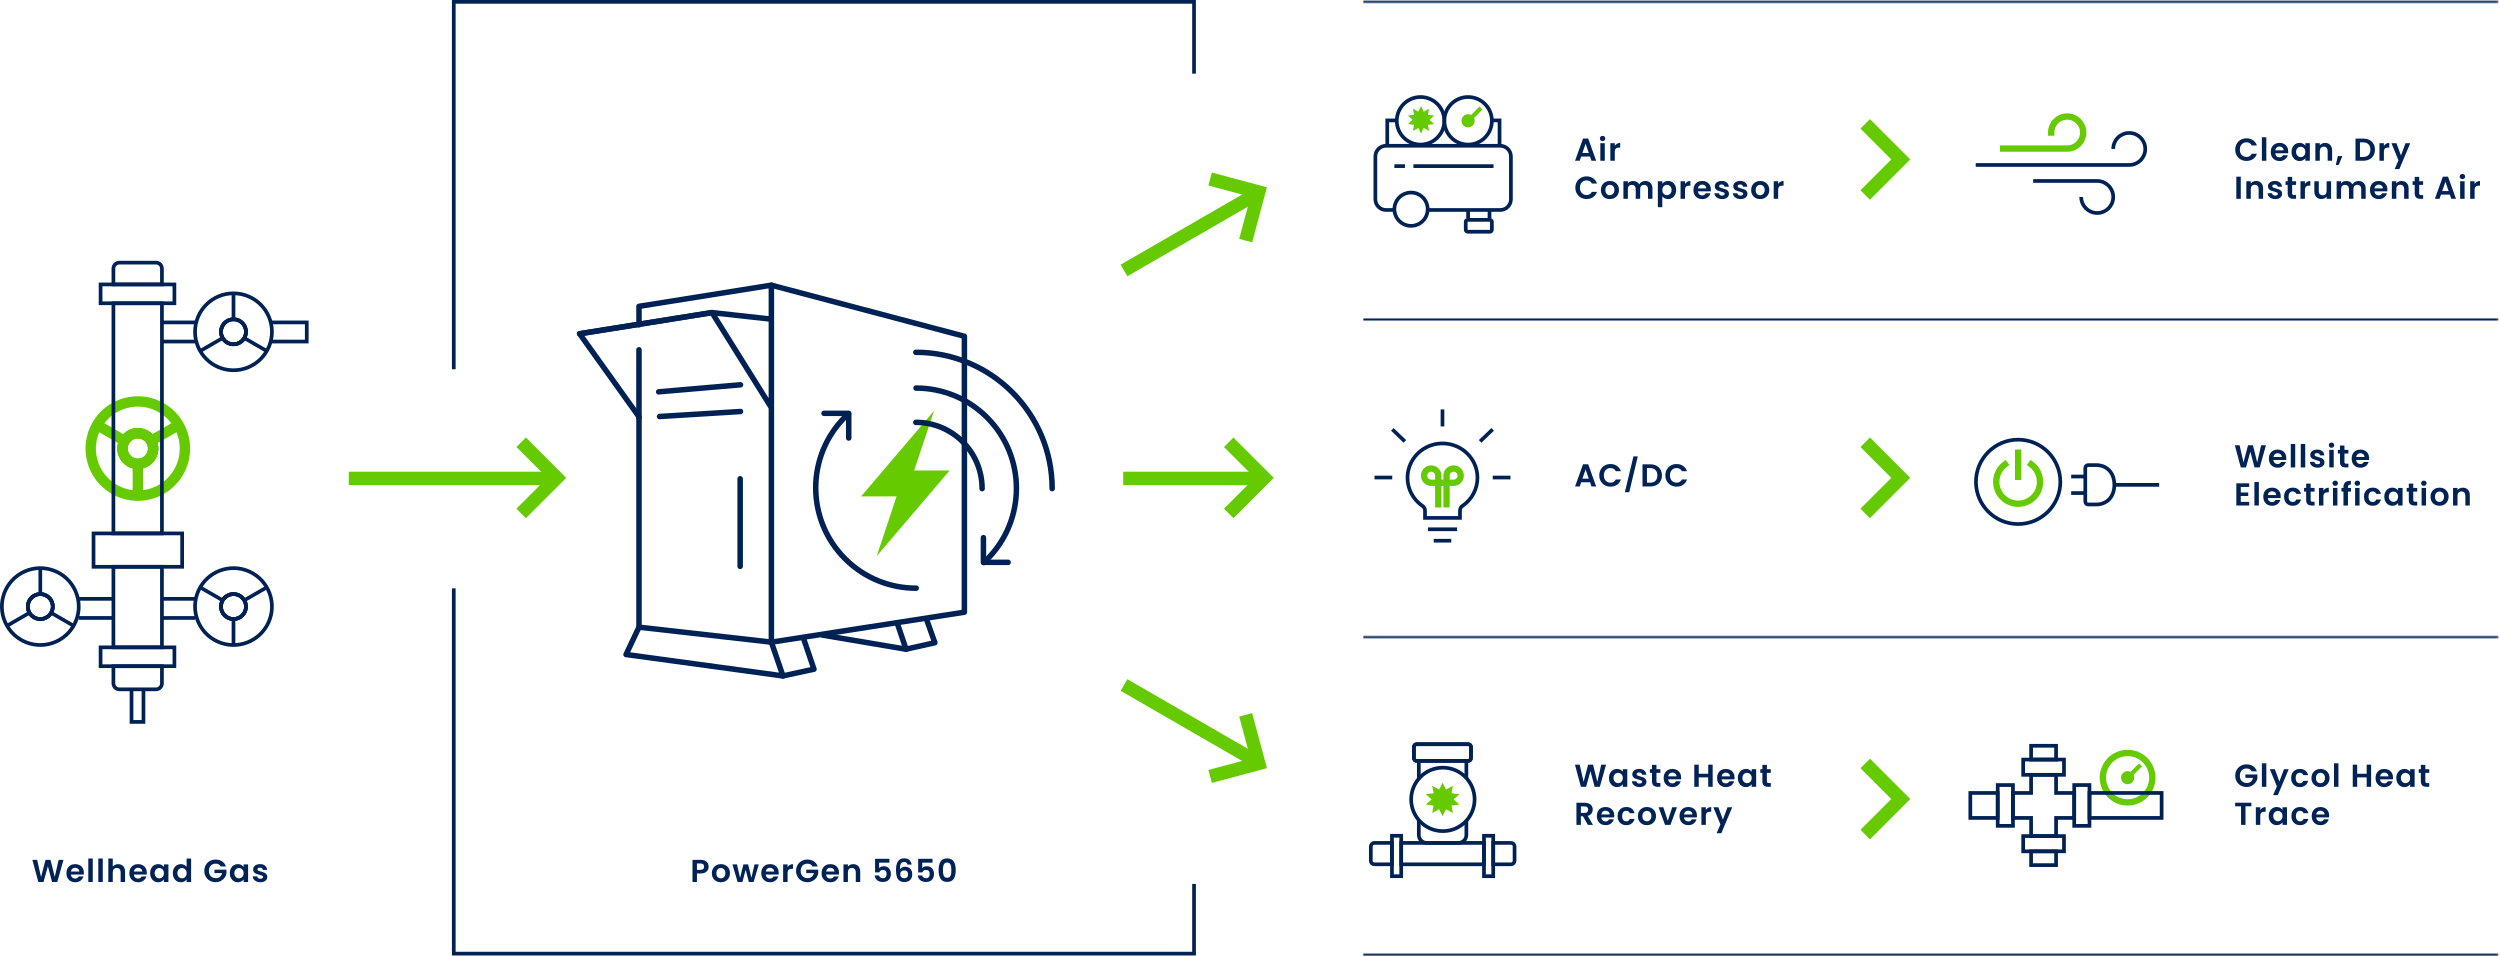 <svg xmlns="http://www.w3.org/2000/svg" xmlns:xlink="http://www.w3.org/1999/xlink" width="1182px" height="452px" viewBox="0 0 1182 452"><title>Artboard</title><defs><polygon id="path-1" points="0 0 536.819 0 536.819 1 0 1"></polygon><polygon id="path-3" points="0 0 536.819 0 536.819 1 0 1"></polygon><polygon id="path-5" points="0 0 536.819 0 536.819 1 0 1"></polygon><polygon id="path-7" points="0 0 536.819 0 536.819 1 0 1"></polygon><polygon id="path-9" points="0 452.265 1181.284 452.265 1181.284 0 0 0"></polygon></defs><g id="Artboard" stroke="none" stroke-width="1" fill="none" fill-rule="evenodd"><g id="Group-160"><polygon id="Fill-1" fill="#65CB00" points="407.109 234.712 428.131 234.712 441.614 194.235"></polygon><polygon id="Fill-2" fill="#65CB00" points="449.021 222.426 427.999 222.426 414.516 262.903"></polygon><polyline id="Stroke-3" stroke="#002154" stroke-width="2.603" stroke-linecap="round" stroke-linejoin="round" points="364.707 192.756 336.633 147.798 274.042 157.799 302.115 197.06 302.115 296.525 296.003 309.444 370.193 319.583 364.707 303.61 364.707 134.835 302.115 144.836 302.115 153.586"></polyline><line x1="350.122" y1="181.922" x2="311.421" y2="185.256" id="Stroke-4" stroke="#002154" stroke-width="2.603" stroke-linecap="round" stroke-linejoin="round"></line><line x1="350.122" y1="194.562" x2="311.838" y2="196.923" id="Stroke-5" stroke="#002154" stroke-width="2.603" stroke-linecap="round" stroke-linejoin="round"></line><polyline id="Stroke-6" stroke="#002154" stroke-width="2.603" stroke-linecap="round" stroke-linejoin="round" points="379.847 301.666 384.847 316.389 370.176 319.575"></polyline><polyline id="Stroke-7" stroke="#002154" stroke-width="2.603" stroke-linecap="round" stroke-linejoin="round" points="388.875 300.277 428.365 306.944 424.156 294.443"></polyline><polyline id="Stroke-8" stroke="#002154" stroke-width="2.603" stroke-linecap="round" stroke-linejoin="round" points="428.323 306.944 442.005 303.888 438.046 292.776"></polyline><polyline id="Stroke-9" stroke="#002154" stroke-width="2.603" stroke-linecap="round" stroke-linejoin="round" points="274.043 157.799 336.634 147.798 364.291 150.848"></polyline><line x1="302.104" y1="165.393" x2="302.104" y2="197.478" id="Stroke-10" stroke="#002154" stroke-width="2.603" stroke-linecap="round" stroke-linejoin="round"></line><polyline id="Stroke-11" stroke="#002154" stroke-width="2.603" stroke-linecap="round" stroke-linejoin="round" points="364.707 134.835 455.964 159.004 455.964 289.442 364.707 303.61 302.115 296.526"></polyline><line x1="349.945" y1="226.37" x2="349.945" y2="267.762" id="Stroke-12" stroke="#002154" stroke-width="2.603" stroke-linecap="round" stroke-linejoin="round"></line><g id="Group-159"><path d="M464.337,231.016 C464.337,213.713 450.31,199.686 433.007,199.686" id="Stroke-13" stroke="#002154" stroke-width="2.603" stroke-linecap="round" stroke-linejoin="round"></path><path d="M497.461,231.016 C497.461,195.419 468.604,166.563 433.008,166.563" id="Stroke-15" stroke="#002154" stroke-width="2.603" stroke-linecap="round" stroke-linejoin="round"></path><path d="M401.149,195.592 C400.614,196.081 400.087,196.584 399.57,197.102 C381.041,215.63 381.041,245.672 399.57,264.201 C408.849,273.48 421.016,278.112 433.179,278.097" id="Stroke-17" stroke="#002154" stroke-width="2.603" stroke-linecap="round" stroke-linejoin="round"></path><polyline id="Stroke-19" stroke="#002154" stroke-width="2.603" stroke-linecap="round" stroke-linejoin="round" points="401.275 207.093 401.275 195.426 389.608 195.426"></polyline><path d="M465.089,265.986 C465.624,265.497 466.151,264.994 466.668,264.476 C485.197,245.948 485.197,215.906 466.668,197.377 C457.4,188.109 445.25,183.476 433.102,183.481" id="Stroke-21" stroke="#002154" stroke-width="2.603" stroke-linecap="round" stroke-linejoin="round"></path><polyline id="Stroke-23" stroke="#002154" stroke-width="2.603" stroke-linecap="round" stroke-linejoin="round" points="464.963 254.208 464.963 265.875 476.63 265.875"></polyline><polyline id="Stroke-25" stroke="#002154" stroke-width="1.75" points="214.542 278.175 214.542 450.875 564.542 450.875 564.542 417.93"></polyline><polyline id="Stroke-27" stroke="#002154" stroke-width="1.75" points="564.542 34.822 564.542 0.875 214.542 0.875 214.542 174.577"></polyline><g id="Group-31" transform="translate(644.465, 0.375)"><mask id="mask-2" fill="white"><use xlink:href="#path-1"></use></mask><g id="Clip-30"></g><line x1="536.819" y1="0.5" x2="0" y2="0.5" id="Stroke-29" stroke="#002154" stroke-width="1.75" mask="url(#mask-2)"></line></g><g id="Group-34" transform="translate(644.465, 150.547)"><mask id="mask-4" fill="white"><use xlink:href="#path-3"></use></mask><g id="Clip-33"></g><line x1="536.819" y1="0.5" x2="0" y2="0.5" id="Stroke-32" stroke="#002154" stroke-width="1.75" mask="url(#mask-4)"></line></g><g id="Group-37" transform="translate(644.465, 300.718)"><mask id="mask-6" fill="white"><use xlink:href="#path-5"></use></mask><g id="Clip-36"></g><line x1="536.819" y1="0.5" x2="0" y2="0.5" id="Stroke-35" stroke="#002154" stroke-width="1.75" mask="url(#mask-6)"></line></g><g id="Group-40" transform="translate(644.465, 450.89)"><mask id="mask-8" fill="white"><use xlink:href="#path-7"></use></mask><g id="Clip-39"></g><line x1="536.819" y1="0.5" x2="0" y2="0.5" id="Stroke-38" stroke="#002154" stroke-width="1.75" mask="url(#mask-8)"></line></g><path d="M59.093,208.566 L45.873,200.935 L59.093,208.566 Z M58.893,208.452 C56.893,211.917 58.08,216.346 61.545,218.347 C65.01,220.347 69.44,219.161 71.441,215.696 C73.441,212.231 72.254,207.799 68.789,205.799 C65.324,203.798 60.894,204.987 58.893,208.452 Z M45.873,200.935 C39.721,211.589 43.372,225.215 54.028,231.368 C64.683,237.519 78.309,233.869 84.461,223.213 C90.613,212.556 86.962,198.931 76.306,192.78 C65.651,186.627 52.025,190.279 45.873,200.935 Z" id="Stroke-41" stroke="#65CB00" stroke-width="4.903"></path><path d="M65.167,219.087 L65.167,234.352 L65.167,219.087 Z M65.167,219.318 C69.168,219.318 72.411,216.074 72.411,212.073 C72.411,208.072 69.168,204.829 65.167,204.829 C61.166,204.829 57.923,208.072 57.923,212.073 C57.923,216.074 61.166,219.318 65.167,219.318 Z" id="Stroke-43" stroke="#65CB00" stroke-width="4.903"></path><path d="M71.241,208.566 L84.461,200.935 L71.241,208.566 Z M71.441,208.452 C69.44,204.987 65.01,203.798 61.545,205.799 C58.08,207.799 56.893,212.231 58.893,215.696 C60.894,219.161 65.324,220.347 68.789,218.347 C72.254,216.346 73.441,211.917 71.441,208.452 Z" id="Stroke-45" stroke="#65CB00" stroke-width="4.903"></path><line x1="92.879" y1="161.482" x2="76.506" y2="161.482" id="Stroke-47" stroke="#002154" stroke-width="1.75"></line><line x1="76.506" y1="152.44" x2="92.879" y2="152.44" id="Stroke-49" stroke="#002154" stroke-width="1.75"></line><polyline id="Stroke-51" stroke="#002154" stroke-width="1.75" points="127.907 152.44 145.033 152.44 145.033 161.482 127.907 161.482"></polyline><polyline id="Stroke-53" stroke="#002154" stroke-width="1.75" points="62.186 325.911 62.186 341.319 67.828 341.319 67.828 325.911"></polyline><path d="M110.393,151.149 L110.393,138.695 L110.393,151.149 Z M110.393,150.961 C107.129,150.961 104.482,153.607 104.482,156.871 C104.482,160.136 107.129,162.782 110.393,162.782 C113.657,162.782 116.304,160.136 116.304,156.871 C116.304,153.607 113.657,150.961 110.393,150.961 Z M110.393,138.695 C100.354,138.695 92.216,146.833 92.216,156.871 C92.216,166.91 100.354,175.048 110.393,175.048 C120.432,175.048 128.57,166.91 128.57,156.871 C128.57,146.833 120.432,138.695 110.393,138.695 Z" id="Stroke-55" stroke="#002154" stroke-width="1.75"></path><path d="M105.437,159.733 L94.651,165.96 L105.437,159.733 Z M105.274,159.827 C106.906,162.654 110.521,163.623 113.348,161.991 C116.175,160.358 117.144,156.743 115.512,153.916 C113.879,151.089 110.264,150.121 107.437,151.753 C104.61,153.385 103.642,157 105.274,159.827 Z" id="Stroke-57" stroke="#002154" stroke-width="1.75"></path><path d="M115.349,159.733 L126.135,165.96 L115.349,159.733 Z M115.511,159.827 C117.144,157 116.175,153.385 113.349,151.753 C110.522,150.121 106.906,151.089 105.275,153.916 C103.641,156.744 104.611,160.358 107.438,161.991 C110.264,163.623 113.879,162.654 115.511,159.827 Z" id="Stroke-59" stroke="#002154" stroke-width="1.75"></path><path d="M105.437,283.923 L94.651,277.696 L105.437,283.923 Z M105.274,283.829 C103.642,286.656 104.61,290.271 107.437,291.903 C110.264,293.535 113.879,292.567 115.512,289.74 C117.144,286.912 116.175,283.298 113.348,281.665 C110.521,280.033 106.906,281.002 105.274,283.829 Z M94.651,277.696 C89.632,286.39 92.611,297.506 101.304,302.526 C109.998,307.545 121.115,304.566 126.134,295.873 C131.154,287.179 128.175,276.062 119.481,271.043 C110.787,266.023 99.671,269.002 94.651,277.696 Z" id="Stroke-61" stroke="#002154" stroke-width="1.75"></path><path d="M110.393,292.507 L110.393,304.961 L110.393,292.507 Z M110.393,292.695 C113.657,292.695 116.304,290.049 116.304,286.785 C116.304,283.52 113.657,280.874 110.393,280.874 C107.129,280.874 104.482,283.52 104.482,286.785 C104.482,290.049 107.129,292.695 110.393,292.695 Z" id="Stroke-63" stroke="#002154" stroke-width="1.75"></path><path d="M115.349,283.923 L126.135,277.696 L115.349,283.923 Z M115.511,283.829 C113.879,281.002 110.264,280.033 107.438,281.665 C104.611,283.298 103.641,286.913 105.275,289.74 C106.906,292.567 110.522,293.535 113.349,291.903 C116.175,290.271 117.144,286.656 115.511,283.829 Z" id="Stroke-65" stroke="#002154" stroke-width="1.75"></path><path d="M14.099,289.646 L3.313,295.873 L14.099,289.646 Z M13.936,289.74 C15.568,292.567 19.183,293.536 22.01,291.904 C24.837,290.271 25.806,286.656 24.174,283.829 C22.541,281.002 18.926,280.034 16.099,281.666 C13.272,283.298 12.304,286.913 13.936,289.74 Z M3.313,295.873 C8.332,304.567 19.449,307.546 28.143,302.526 C36.837,297.507 39.816,286.389 34.796,277.695 C29.777,269.002 18.66,266.024 9.966,271.043 C1.273,276.062 -1.706,287.178 3.313,295.873 Z" id="Stroke-67" stroke="#002154" stroke-width="1.75"></path><path d="M24.011,289.646 L34.797,295.873 L24.011,289.646 Z M24.174,289.74 C25.805,286.913 24.837,283.298 22.011,281.666 C19.183,280.034 15.569,281.002 13.937,283.829 C12.303,286.656 13.273,290.271 16.099,291.904 C18.927,293.536 22.541,292.567 24.174,289.74 Z" id="Stroke-69" stroke="#002154" stroke-width="1.75"></path><path d="M19.055,281.062 L19.055,268.608 L19.055,281.062 Z M19.055,280.874 C15.791,280.874 13.144,283.52 13.144,286.784 C13.144,290.049 15.791,292.695 19.055,292.695 C22.319,292.695 24.966,290.049 24.966,286.784 C24.966,283.52 22.319,280.874 19.055,280.874 Z" id="Stroke-71" stroke="#002154" stroke-width="1.75"></path><line x1="53.528" y1="292.171" x2="37.233" y2="292.171" id="Stroke-73" stroke="#002154" stroke-width="1.75"></line><line x1="37.234" y1="283.129" x2="53.529" y2="283.129" id="Stroke-75" stroke="#002154" stroke-width="1.75"></line><line x1="76.871" y1="283.129" x2="92.214" y2="283.129" id="Stroke-77" stroke="#002154" stroke-width="1.75"></line><line x1="92.214" y1="292.171" x2="76.871" y2="292.171" id="Stroke-79" stroke="#002154" stroke-width="1.75"></line><polygon id="Stroke-81" stroke="#002154" stroke-width="1.75" points="76.563 203.314 76.563 143.384 53.616 143.384 53.616 203.314 53.616 233.021 53.616 252.197 76.563 252.197 76.563 233.021"></polygon><path d="M76.563,126.994 C76.563,125.434 75.298,124.169 73.738,124.169 L56.441,124.169 C54.881,124.169 53.616,125.434 53.616,126.994 L53.616,134.478 L76.563,134.478 L76.563,126.994 Z" id="Stroke-83" stroke="#002154" stroke-width="1.75"></path><mask id="mask-10" fill="white"><use xlink:href="#path-9"></use></mask><g id="Clip-86"></g><polygon id="Stroke-85" stroke="#002154" stroke-width="1.75" mask="url(#mask-10)" points="53.616 306.07 76.563 306.07 76.563 267.977 53.616 267.977"></polygon><path d="M53.616,323.087 C53.616,324.647 54.881,325.911 56.441,325.911 L62.186,325.911 L67.827,325.911 L73.738,325.911 C75.298,325.911 76.563,324.647 76.563,323.087 L76.563,314.976 L53.616,314.976 L53.616,323.087 Z" id="Stroke-87" stroke="#002154" stroke-width="1.75" mask="url(#mask-10)"></path><polygon id="Stroke-88" stroke="#002154" stroke-width="1.75" mask="url(#mask-10)" points="47.554 143.384 82.459 143.384 82.459 134.478 47.554 134.478"></polygon><polygon id="Stroke-89" stroke="#002154" stroke-width="1.75" mask="url(#mask-10)" points="47.554 314.976 82.459 314.976 82.459 306.07 47.554 306.07"></polygon><polygon id="Stroke-90" stroke="#002154" stroke-width="1.75" mask="url(#mask-10)" points="44.217 267.976 86.117 267.976 86.117 252.198 44.217 252.198"></polygon><polygon id="Fill-91" fill="#65CB00" mask="url(#mask-10)" points="248.658 206.865 244.17 211.353 258.743 225.927 244.169 240.5 248.658 244.989 267.72 225.927"></polygon><polygon id="Fill-92" fill="#65CB00" mask="url(#mask-10)" points="164.906 223.018 164.906 229.365 262.894 229.365 262.894 223.018"></polygon><polygon id="Fill-93" fill="#65CB00" mask="url(#mask-10)" points="583.178 206.865 578.69 211.353 593.263 225.927 578.689 240.5 583.178 244.989 602.24 225.927"></polygon><polygon id="Fill-94" fill="#65CB00" mask="url(#mask-10)" points="531.052 223.018 531.052 229.365 597.413 229.365 597.413 223.018"></polygon><polygon id="Fill-95" fill="#65CB00" mask="url(#mask-10)" points="592.025 114.593 585.894 112.95 591.228 93.042 571.32 87.708 572.963 81.577 599.002 88.554"></polygon><polygon id="Fill-96" fill="#65CB00" mask="url(#mask-10)" points="884.109 206.865 879.621 211.353 894.194 225.927 879.62 240.5 884.109 244.989 903.171 225.927"></polygon><polygon id="Fill-97" fill="#65CB00" mask="url(#mask-10)" points="884.109 396.837 879.621 392.349 894.194 377.775 879.621 363.202 884.109 358.713 903.171 377.775"></polygon><polygon id="Fill-98" fill="#65CB00" mask="url(#mask-10)" points="884.109 94.441 879.621 89.953 894.194 75.379 879.621 60.806 884.109 56.317 903.171 75.379"></polygon><polygon id="Fill-99" fill="#65CB00" mask="url(#mask-10)" points="529.835 125.128 533.009 130.625 596.541 93.944 593.368 88.447"></polygon><polygon id="Fill-100" fill="#65CB00" mask="url(#mask-10)" points="592.025 337.158 585.894 338.801 591.228 358.709 571.32 364.043 572.963 370.174 599.002 363.197"></polygon><polygon id="Fill-101" fill="#65CB00" mask="url(#mask-10)" points="529.835 326.623 533.009 321.126 596.541 357.807 593.368 363.304"></polygon><polygon id="Stroke-102" stroke="#002154" stroke-width="1.75" mask="url(#mask-10)" points="658.114 414.267 662.487 414.267 662.487 395.153 658.114 395.153"></polygon><polygon id="Stroke-103" stroke="#002154" stroke-width="1.75" mask="url(#mask-10)" points="662.487 408.645 701.625 408.645 701.625 398.526 662.487 398.526"></polygon><path d="M658.114,398.526 L649.808,398.526 C648.877,398.526 648.122,399.281 648.122,400.213 L648.122,406.959 C648.122,407.89 648.877,408.645 649.808,408.645 L658.114,408.645 L658.114,398.526 Z" id="Stroke-104" stroke="#002154" stroke-width="1.75" mask="url(#mask-10)"></path><path d="M714.395,398.526 L705.998,398.526 L705.998,408.645 L714.395,408.645 C715.326,408.645 716.082,407.89 716.082,406.959 L716.082,400.213 C716.082,399.281 715.326,398.526 714.395,398.526 Z" id="Stroke-105" stroke="#002154" stroke-width="1.75" mask="url(#mask-10)"></path><polygon id="Stroke-106" stroke="#002154" stroke-width="1.75" mask="url(#mask-10)" points="701.625 414.267 705.998 414.267 705.998 395.153 701.625 395.153"></polygon><path d="M668.499,353.177 C668.499,352.452 669.086,351.865 669.811,351.865 L694.172,351.865 C694.896,351.865 695.483,352.452 695.483,353.177 L695.483,358.424 C695.483,359.148 694.896,359.736 694.172,359.736 L669.811,359.736 C669.086,359.736 668.499,359.148 668.499,358.424 L668.499,353.177 Z" id="Stroke-107" stroke="#002154" stroke-width="1.75" mask="url(#mask-10)"></path><path d="M668.499,353.177 C668.499,352.452 669.086,351.865 669.811,351.865 L694.172,351.865 C694.896,351.865 695.483,352.452 695.483,353.177 L695.483,358.424 C695.483,359.148 694.896,359.736 694.172,359.736 L669.811,359.736 C669.086,359.736 668.499,359.148 668.499,358.424 L668.499,353.177 Z" id="Stroke-108" stroke="#002154" stroke-width="1.75" mask="url(#mask-10)"></path><path d="M667.192,377.95 C667.192,369.666 673.908,362.95 682.192,362.95 C690.476,362.95 697.192,369.666 697.192,377.95 C697.192,386.233 690.476,392.95 682.192,392.95 C673.908,392.95 667.192,386.233 667.192,377.95 Z" id="Stroke-109" stroke="#002154" stroke-width="1.75" mask="url(#mask-10)"></path><line x1="670.81" y1="359.349" x2="670.81" y2="368.195" id="Stroke-110" stroke="#002154" stroke-width="1.75" mask="url(#mask-10)"></line><line x1="693.297" y1="367.892" x2="693.297" y2="359.348" id="Stroke-111" stroke="#002154" stroke-width="1.75" mask="url(#mask-10)"></line><path d="M670.81,387.704 L670.81,394.778 C670.81,396.848 672.488,398.526 674.558,398.526 L689.549,398.526 C691.619,398.526 693.297,396.848 693.297,394.778 L693.297,388.007" id="Stroke-112" stroke="#002154" stroke-width="1.75" mask="url(#mask-10)"></path><polygon id="Fill-113" fill="#65CB00" mask="url(#mask-10)" points="674.103 375.502 677.841 375.052 677.138 371.542 680.441 373.261 682.048 370.029 683.654 373.261 686.957 371.542 686.254 375.052 689.992 375.502 687.247 377.949 689.992 380.397 686.254 380.847 686.957 384.357 683.654 382.638 682.048 385.869 680.441 382.638 677.138 384.357 677.841 380.847 674.103 380.397 676.848 377.949"></polygon><line x1="682.009" y1="193.574" x2="682.009" y2="201.624" id="Stroke-114" stroke="#002154" stroke-width="1.75" mask="url(#mask-10)"></line><line x1="658.289" y1="203.005" x2="664.221" y2="208.696" id="Stroke-115" stroke="#002154" stroke-width="1.75" mask="url(#mask-10)"></line><line x1="649.864" y1="225.775" x2="658.25" y2="225.775" id="Stroke-116" stroke="#002154" stroke-width="1.75" mask="url(#mask-10)"></line><line x1="714.155" y1="225.775" x2="705.769" y2="225.775" id="Stroke-117" stroke="#002154" stroke-width="1.75" mask="url(#mask-10)"></line><line x1="705.73" y1="203.005" x2="699.798" y2="208.696" id="Stroke-118" stroke="#002154" stroke-width="1.75" mask="url(#mask-10)"></line><line x1="686.143" y1="255.65" x2="677.876" y2="255.65" id="Stroke-119" stroke="#002154" stroke-width="1.75" mask="url(#mask-10)"></line><line x1="688.899" y1="250.241" x2="675.12" y2="250.241" id="Stroke-120" stroke="#002154" stroke-width="1.75" mask="url(#mask-10)"></line><path d="M690.275,244.863 L690.275,241.416 C690.275,240.531 690.716,239.701 691.457,239.196 C695.897,236.173 698.545,231.205 698.542,225.901 C698.551,218.197 693.038,211.549 685.349,209.992 C677.661,208.435 669.917,212.398 666.817,219.476 C663.717,226.554 666.116,234.796 672.559,239.199 C673.299,239.704 673.741,240.534 673.741,241.419 L673.741,244.863 L690.275,244.863 Z" id="Stroke-121" stroke="#002154" stroke-width="1.75" mask="url(#mask-10)"></path><path d="M683.918,238.421 L683.918,224.884 C683.918,223.029 685.422,221.525 687.277,221.525 C689.132,221.525 690.636,223.029 690.636,224.884 L690.636,224.884 C690.636,226.74 689.132,228.243 687.277,228.243 L683.256,228.243 L676.66,228.243 C674.805,228.243 673.301,226.74 673.301,224.884 L673.301,224.884 C673.301,223.029 674.805,221.525 676.66,221.525 C678.515,221.525 680.019,223.029 680.019,224.884 L680.019,238.421" id="Stroke-122" stroke="#65CB00" stroke-width="3" stroke-linecap="square" mask="url(#mask-10)"></path><path d="M691.924,54.915 C693.138,53.701 695.106,53.701 696.32,54.915 C697.534,56.129 697.534,58.097 696.32,59.311 C695.106,60.525 693.138,60.525 691.924,59.311 C690.71,58.097 690.71,56.129 691.924,54.915" id="Fill-123" fill="#65CB00" mask="url(#mask-10)"></path><polygon id="Fill-124" fill="#65CB00" mask="url(#mask-10)" points="665.67 54.633 668.579 54.263 668.032 51.378 670.603 52.791 671.854 50.135 673.105 52.791 675.676 51.378 675.128 54.263 678.038 54.633 675.901 56.645 678.038 58.656 675.128 59.026 675.676 61.911 673.105 60.498 671.854 63.154 670.603 60.498 668.032 61.911 668.579 59.026 665.67 58.656 667.806 56.645"></polygon><line x1="668.261" y1="78.54" x2="706.139" y2="78.54" id="Stroke-125" stroke="#002154" stroke-width="1.75" mask="url(#mask-10)"></line><line x1="659.267" y1="78.54" x2="664.27" y2="78.54" id="Stroke-126" stroke="#002154" stroke-width="1.75" mask="url(#mask-10)"></line><path d="M660.391,57.113 C660.391,50.903 665.425,45.869 671.635,45.869 C677.844,45.869 682.878,50.903 682.878,57.113 C682.878,63.323 677.844,68.357 671.635,68.357 C665.425,68.357 660.391,63.323 660.391,57.113 Z" id="Stroke-127" stroke="#002154" stroke-width="1.75" mask="url(#mask-10)"></path><path d="M682.878,57.113 C682.878,50.903 687.912,45.869 694.122,45.869 C700.331,45.869 705.365,50.903 705.365,57.113 C705.365,63.323 700.331,68.357 694.122,68.357 C687.912,68.357 682.878,63.323 682.878,57.113 Z" id="Stroke-128" stroke="#002154" stroke-width="1.75" mask="url(#mask-10)"></path><polyline id="Stroke-129" stroke="#002154" stroke-width="1.75" mask="url(#mask-10)" points="660.221 56.932 655.894 56.932 655.894 68.929"></polyline><polyline id="Stroke-130" stroke="#002154" stroke-width="1.75" mask="url(#mask-10)" points="705.365 56.932 708.988 56.932 708.988 68.93"></polyline><path d="M659.267,98.914 C659.267,94.567 662.791,91.043 667.137,91.043 C671.484,91.043 675.008,94.567 675.008,98.914 C675.008,103.261 671.484,106.784 667.137,106.784 C662.791,106.784 659.267,103.261 659.267,98.914 Z" id="Stroke-131" stroke="#002154" stroke-width="1.75" mask="url(#mask-10)"></path><path d="M674.989,99.276 L709.3,99.276 C712.094,99.276 714.36,97.011 714.36,94.216 L714.36,73.978 C714.36,71.184 712.094,68.918 709.3,68.918 L655.331,68.918 C652.537,68.918 650.272,71.184 650.272,73.978 L650.272,94.216 C650.272,97.011 652.537,99.276 655.331,99.276 L659.285,99.276" id="Stroke-132" stroke="#002154" stroke-width="1.75" mask="url(#mask-10)"></path><line x1="694.122" y1="99.6" x2="694.122" y2="103.105" id="Stroke-133" stroke="#002154" stroke-width="1.75" mask="url(#mask-10)"></line><line x1="704.241" y1="99.6" x2="704.241" y2="103.105" id="Stroke-134" stroke="#002154" stroke-width="1.75" mask="url(#mask-10)"></line><path d="M692.997,104.884 C692.997,104.367 693.417,103.947 693.934,103.947 L704.428,103.947 C704.945,103.947 705.365,104.367 705.365,104.884 L705.365,108.632 C705.365,109.149 704.945,109.569 704.428,109.569 L693.934,109.569 C693.417,109.569 692.997,109.149 692.997,108.632 L692.997,104.884 Z" id="Stroke-135" stroke="#002154" stroke-width="1.75" mask="url(#mask-10)"></path><line x1="696.115" y1="55.186" x2="700.216" y2="51.085" id="Stroke-136" stroke="#65CB00" stroke-width="2" mask="url(#mask-10)"></line><path d="M999.133,70.426 C999.133,66.245 1002.522,62.856 1006.703,62.856 C1010.884,62.856 1014.273,66.245 1014.273,70.426 C1014.273,74.607 1010.884,77.996 1006.703,77.996 L934.115,77.996" id="Stroke-137" stroke="#002154" stroke-width="1.75" mask="url(#mask-10)"></path><path d="M983.993,93.136 C983.993,97.317 987.382,100.706 991.563,100.706 C995.744,100.706 999.133,97.317 999.133,93.136 C999.133,88.955 995.744,85.566 991.563,85.566 L961.283,85.566" id="Stroke-138" stroke="#002154" stroke-width="1.75" mask="url(#mask-10)"></path><path d="M969.8,62.666 C969.8,58.485 973.189,55.096 977.37,55.096 C981.551,55.096 984.94,58.485 984.94,62.666 C984.94,66.847 981.551,70.236 977.37,70.236 L947.09,70.236" id="Stroke-139" stroke="#65CB00" stroke-width="3" stroke-linecap="square" mask="url(#mask-10)"></path><path d="M947.969,219.538 C947.582,219.829 947.21,220.148 946.858,220.5 C942.816,224.542 942.816,231.095 946.858,235.137 C950.9,239.179 957.453,239.179 961.495,235.137 C965.537,231.095 965.537,224.542 961.495,220.5 C961.143,220.148 960.771,219.829 960.384,219.538" id="Stroke-140" stroke="#65CB00" stroke-width="3" stroke-linecap="square" mask="url(#mask-10)"></path><line x1="954.177" y1="225.446" x2="954.177" y2="214.034" id="Stroke-141" stroke="#65CB00" stroke-width="3" stroke-linecap="square" mask="url(#mask-10)"></line><path d="M974.129,227.819 C974.129,238.838 965.196,247.771 954.176,247.771 C943.157,247.771 934.224,238.838 934.224,227.819 C934.224,216.8 943.157,207.867 954.176,207.867 C965.196,207.867 974.129,216.8 974.129,227.819 Z" id="Stroke-142" stroke="#002154" stroke-width="1.75" mask="url(#mask-10)"></path><path d="M991.074,219.899 C995.817,219.899 999.663,223.207 999.663,229.21 C999.663,235.212 995.817,238.52 991.074,238.52 L987.15,238.52 C986.472,238.52 985.923,237.825 985.923,236.968 L985.923,221.451 C985.923,220.594 986.472,219.899 987.15,219.899 L991.074,219.899 Z" id="Stroke-143" stroke="#002154" stroke-width="1.75" mask="url(#mask-10)"></path><line x1="999.505" y1="229.237" x2="1020.856" y2="229.237" id="Stroke-144" stroke="#002154" stroke-width="1.75" mask="url(#mask-10)"></line><line x1="986.19" y1="233.123" x2="979.257" y2="233.123" id="Stroke-145" stroke="#002154" stroke-width="1.75" mask="url(#mask-10)"></line><line x1="979.257" y1="225.297" x2="986.19" y2="225.297" id="Stroke-146" stroke="#002154" stroke-width="1.75" mask="url(#mask-10)"></line><path d="M994.246,367.682 C994.246,361.227 999.479,355.994 1005.934,355.994 C1012.39,355.994 1017.623,361.227 1017.623,367.682 C1017.623,374.137 1012.39,379.37 1005.934,379.37 C999.479,379.37 994.246,374.137 994.246,367.682 Z" id="Stroke-147" stroke="#65CB00" stroke-width="3" stroke-linecap="square" mask="url(#mask-10)"></path><path d="M1003.742,365.487 C1004.956,364.273 1006.924,364.273 1008.138,365.487 C1009.352,366.701 1009.352,368.669 1008.138,369.883 C1006.924,371.097 1004.956,371.097 1003.742,369.883 C1002.528,368.669 1002.528,366.701 1003.742,365.487" id="Fill-148" fill="#65CB00" mask="url(#mask-10)"></path><line x1="1007.933" y1="365.758" x2="1012.034" y2="361.657" id="Stroke-149" stroke="#65CB00" stroke-width="2" mask="url(#mask-10)"></line><polygon id="Stroke-150" stroke="#002154" stroke-width="1.75" mask="url(#mask-10)" points="944.515 390.46 951.726 390.46 951.726 371.171 944.515 371.171"></polygon><polygon id="Stroke-151" stroke="#002154" stroke-width="1.75" mask="url(#mask-10)" points="980.689 390.46 987.9 390.46 987.9 371.171 980.689 371.171"></polygon><polygon id="Stroke-152" stroke="#002154" stroke-width="1.75" mask="url(#mask-10)" points="956.563 366.333 975.852 366.333 975.852 359.122 956.563 359.122"></polygon><polygon id="Stroke-153" stroke="#002154" stroke-width="1.75" mask="url(#mask-10)" points="956.563 402.508 975.852 402.508 975.852 395.297 956.563 395.297"></polygon><polygon id="Stroke-154" stroke="#002154" stroke-width="1.75" mask="url(#mask-10)" points="987.9 386.719 1022.014 386.719 1022.014 374.91 987.9 374.91"></polygon><polygon id="Stroke-155" stroke="#002154" stroke-width="1.75" mask="url(#mask-10)" points="980.689 374.91 972.112 374.91 972.112 366.333 960.303 366.333 960.303 374.91 951.725 374.91 951.725 386.719 960.303 386.719 960.303 395.296 972.112 395.296 972.112 386.719 980.689 386.719"></polygon><polygon id="Stroke-156" stroke="#002154" stroke-width="1.75" mask="url(#mask-10)" points="960.303 359.121 972.112 359.121 972.112 352.602 960.303 352.602"></polygon><polygon id="Stroke-157" stroke="#002154" stroke-width="1.75" mask="url(#mask-10)" points="931.563 386.719 944.514 386.719 944.514 374.91 931.563 374.91"></polygon><polygon id="Stroke-158" stroke="#002154" stroke-width="1.75" mask="url(#mask-10)" points="960.303 409.027 972.112 409.027 972.112 402.508 960.303 402.508"></polygon></g></g><g id="Wellhead-Gas" transform="translate(15.307, 405.9)" fill="#002255" fill-rule="nonzero"><polygon id="Path" points="14.7 0.63 11.775 11.1 9.3 11.1 7.335 3.645 5.28 11.1 2.82 11.115 0 0.63 2.25 0.63 4.095 8.76 6.225 0.63 8.565 0.63 10.575 8.715 12.435 0.63"></polygon><path d="M24.352,6.765 C24.352,7.065 24.332,7.335 24.293,7.575 L18.218,7.575 C18.267,8.175 18.477,8.645 18.848,8.985 C19.218,9.325 19.672,9.495 20.212,9.495 C20.992,9.495 21.547,9.16 21.878,8.49 L24.142,8.49 C23.902,9.29 23.442,9.947 22.762,10.463 C22.082,10.977 21.247,11.235 20.258,11.235 C19.457,11.235 18.74,11.057 18.105,10.703 C17.47,10.348 16.975,9.845 16.62,9.195 C16.265,8.545 16.087,7.795 16.087,6.945 C16.087,6.085 16.262,5.33 16.613,4.68 C16.962,4.03 17.453,3.53 18.082,3.18 C18.712,2.83 19.438,2.655 20.258,2.655 C21.047,2.655 21.755,2.825 22.38,3.165 C23.005,3.505 23.49,3.987 23.835,4.612 C24.18,5.237 24.352,5.955 24.352,6.765 Z M22.177,6.165 C22.168,5.625 21.973,5.192 21.593,4.867 C21.212,4.543 20.747,4.38 20.198,4.38 C19.677,4.38 19.24,4.537 18.885,4.853 C18.53,5.168 18.312,5.605 18.233,6.165 L22.177,6.165 Z" id="Shape"></path><polygon id="Path" points="28.545 0 28.545 11.1 26.445 11.1 26.445 0"></polygon><polygon id="Path" points="33.278 0 33.278 11.1 31.177 11.1 31.177 0"></polygon><path d="M40.59,2.67 C41.22,2.67 41.78,2.808 42.27,3.083 C42.76,3.357 43.142,3.763 43.417,4.298 C43.693,4.832 43.83,5.475 43.83,6.225 L43.83,11.1 L41.73,11.1 L41.73,6.51 C41.73,5.85 41.565,5.343 41.235,4.987 C40.905,4.633 40.455,4.455 39.885,4.455 C39.305,4.455 38.847,4.633 38.513,4.987 C38.178,5.343 38.01,5.85 38.01,6.51 L38.01,11.1 L35.91,11.1 L35.91,0 L38.01,0 L38.01,3.825 C38.28,3.465 38.64,3.183 39.09,2.978 C39.54,2.772 40.04,2.67 40.59,2.67 Z" id="Path"></path><path d="M54.112,6.765 C54.112,7.065 54.093,7.335 54.053,7.575 L47.977,7.575 C48.028,8.175 48.237,8.645 48.608,8.985 C48.977,9.325 49.432,9.495 49.972,9.495 C50.752,9.495 51.307,9.16 51.638,8.49 L53.903,8.49 C53.663,9.29 53.203,9.947 52.523,10.463 C51.843,10.977 51.008,11.235 50.017,11.235 C49.218,11.235 48.5,11.057 47.865,10.703 C47.23,10.348 46.735,9.845 46.38,9.195 C46.025,8.545 45.847,7.795 45.847,6.945 C45.847,6.085 46.023,5.33 46.373,4.68 C46.722,4.03 47.212,3.53 47.843,3.18 C48.472,2.83 49.197,2.655 50.017,2.655 C50.807,2.655 51.515,2.825 52.14,3.165 C52.765,3.505 53.25,3.987 53.595,4.612 C53.94,5.237 54.112,5.955 54.112,6.765 Z M51.938,6.165 C51.928,5.625 51.733,5.192 51.352,4.867 C50.972,4.543 50.508,4.38 49.958,4.38 C49.438,4.38 49,4.537 48.645,4.853 C48.29,5.168 48.072,5.605 47.992,6.165 L51.938,6.165 Z" id="Shape"></path><path d="M55.665,6.915 C55.665,6.075 55.833,5.33 56.167,4.68 C56.502,4.03 56.958,3.53 57.532,3.18 C58.108,2.83 58.75,2.655 59.46,2.655 C60.08,2.655 60.623,2.78 61.087,3.03 C61.553,3.28 61.925,3.595 62.205,3.975 L62.205,2.79 L64.32,2.79 L64.32,11.1 L62.205,11.1 L62.205,9.885 C61.935,10.275 61.562,10.598 61.087,10.852 C60.612,11.107 60.065,11.235 59.445,11.235 C58.745,11.235 58.108,11.055 57.532,10.695 C56.958,10.335 56.502,9.828 56.167,9.172 C55.833,8.518 55.665,7.765 55.665,6.915 Z M62.205,6.945 C62.205,6.435 62.105,5.997 61.905,5.633 C61.705,5.268 61.435,4.987 61.095,4.793 C60.755,4.598 60.39,4.5 60,4.5 C59.61,4.5 59.25,4.595 58.92,4.785 C58.59,4.975 58.322,5.253 58.117,5.617 C57.913,5.982 57.81,6.415 57.81,6.915 C57.81,7.415 57.913,7.853 58.117,8.227 C58.322,8.602 58.593,8.89 58.928,9.09 C59.263,9.29 59.62,9.39 60,9.39 C60.39,9.39 60.755,9.293 61.095,9.098 C61.435,8.902 61.705,8.623 61.905,8.258 C62.105,7.893 62.205,7.455 62.205,6.945 Z" id="Shape"></path><path d="M66.397,6.915 C66.397,6.075 66.565,5.33 66.9,4.68 C67.235,4.03 67.692,3.53 68.272,3.18 C68.853,2.83 69.498,2.655 70.207,2.655 C70.748,2.655 71.263,2.772 71.752,3.007 C72.243,3.243 72.632,3.555 72.922,3.945 L72.922,0 L75.052,0 L75.052,11.1 L72.922,11.1 L72.922,9.87 C72.662,10.28 72.297,10.61 71.828,10.86 C71.358,11.11 70.812,11.235 70.192,11.235 C69.493,11.235 68.853,11.055 68.272,10.695 C67.692,10.335 67.235,9.828 66.9,9.172 C66.565,8.518 66.397,7.765 66.397,6.915 Z M72.938,6.945 C72.938,6.435 72.838,5.997 72.638,5.633 C72.438,5.268 72.168,4.987 71.828,4.793 C71.487,4.598 71.123,4.5 70.733,4.5 C70.343,4.5 69.983,4.595 69.653,4.785 C69.323,4.975 69.055,5.253 68.85,5.617 C68.645,5.982 68.543,6.415 68.543,6.915 C68.543,7.415 68.645,7.853 68.85,8.227 C69.055,8.602 69.325,8.89 69.66,9.09 C69.995,9.29 70.353,9.39 70.733,9.39 C71.123,9.39 71.487,9.293 71.828,9.098 C72.168,8.902 72.438,8.623 72.638,8.258 C72.838,7.893 72.938,7.455 72.938,6.945 Z" id="Shape"></path><path d="M89.093,3.78 C88.853,3.34 88.522,3.005 88.103,2.775 C87.683,2.545 87.192,2.43 86.632,2.43 C86.013,2.43 85.463,2.57 84.983,2.85 C84.502,3.13 84.127,3.53 83.858,4.05 C83.588,4.57 83.453,5.17 83.453,5.85 C83.453,6.55 83.59,7.16 83.865,7.68 C84.14,8.2 84.522,8.6 85.013,8.88 C85.502,9.16 86.073,9.3 86.722,9.3 C87.522,9.3 88.177,9.088 88.688,8.662 C89.198,8.238 89.532,7.645 89.692,6.885 L86.093,6.885 L86.093,5.28 L91.763,5.28 L91.763,7.11 C91.623,7.84 91.323,8.515 90.862,9.135 C90.403,9.755 89.81,10.252 89.085,10.627 C88.36,11.002 87.547,11.19 86.647,11.19 C85.638,11.19 84.725,10.963 83.91,10.508 C83.095,10.053 82.455,9.42 81.99,8.61 C81.525,7.8 81.293,6.88 81.293,5.85 C81.293,4.82 81.525,3.897 81.99,3.083 C82.455,2.268 83.095,1.633 83.91,1.177 C84.725,0.723 85.632,0.495 86.632,0.495 C87.812,0.495 88.838,0.782 89.707,1.357 C90.578,1.933 91.177,2.74 91.507,3.78 L89.093,3.78 Z" id="Path"></path><path d="M93.345,6.915 C93.345,6.075 93.513,5.33 93.847,4.68 C94.183,4.03 94.638,3.53 95.213,3.18 C95.787,2.83 96.43,2.655 97.14,2.655 C97.76,2.655 98.302,2.78 98.767,3.03 C99.233,3.28 99.605,3.595 99.885,3.975 L99.885,2.79 L102,2.79 L102,11.1 L99.885,11.1 L99.885,9.885 C99.615,10.275 99.243,10.598 98.767,10.852 C98.293,11.107 97.745,11.235 97.125,11.235 C96.425,11.235 95.787,11.055 95.213,10.695 C94.638,10.335 94.183,9.828 93.847,9.172 C93.513,8.518 93.345,7.765 93.345,6.915 Z M99.885,6.945 C99.885,6.435 99.785,5.997 99.585,5.633 C99.385,5.268 99.115,4.987 98.775,4.793 C98.435,4.598 98.07,4.5 97.68,4.5 C97.29,4.5 96.93,4.595 96.6,4.785 C96.27,4.975 96.002,5.253 95.797,5.617 C95.593,5.982 95.49,6.415 95.49,6.915 C95.49,7.415 95.593,7.853 95.797,8.227 C96.002,8.602 96.272,8.89 96.608,9.09 C96.942,9.29 97.3,9.39 97.68,9.39 C98.07,9.39 98.435,9.293 98.775,9.098 C99.115,8.902 99.385,8.623 99.585,8.258 C99.785,7.893 99.885,7.455 99.885,6.945 Z" id="Shape"></path><path d="M107.797,11.235 C107.118,11.235 106.507,11.113 105.968,10.867 C105.427,10.623 105,10.29 104.685,9.87 C104.37,9.45 104.198,8.985 104.168,8.475 L106.282,8.475 C106.323,8.795 106.48,9.06 106.755,9.27 C107.03,9.48 107.373,9.585 107.782,9.585 C108.183,9.585 108.495,9.505 108.72,9.345 C108.945,9.185 109.058,8.98 109.058,8.73 C109.058,8.46 108.92,8.258 108.645,8.123 C108.37,7.987 107.933,7.84 107.332,7.68 C106.713,7.53 106.205,7.375 105.81,7.215 C105.415,7.055 105.075,6.81 104.79,6.48 C104.505,6.15 104.362,5.705 104.362,5.145 C104.362,4.685 104.495,4.265 104.76,3.885 C105.025,3.505 105.405,3.205 105.9,2.985 C106.395,2.765 106.978,2.655 107.647,2.655 C108.638,2.655 109.427,2.902 110.017,3.397 C110.608,3.893 110.933,4.56 110.993,5.4 L108.983,5.4 C108.953,5.07 108.815,4.808 108.57,4.612 C108.325,4.418 107.998,4.32 107.588,4.32 C107.207,4.32 106.915,4.39 106.71,4.53 C106.505,4.67 106.403,4.865 106.403,5.115 C106.403,5.395 106.543,5.607 106.823,5.753 C107.103,5.897 107.537,6.045 108.127,6.195 C108.728,6.345 109.222,6.5 109.612,6.66 C110.002,6.82 110.34,7.067 110.625,7.402 C110.91,7.737 111.058,8.18 111.067,8.73 C111.067,9.21 110.935,9.64 110.67,10.02 C110.405,10.4 110.025,10.697 109.53,10.912 C109.035,11.127 108.457,11.235 107.797,11.235 Z" id="Path"></path></g><g id="PowerGen-5650" transform="translate(327.414, 405.81)" fill="#002255" fill-rule="nonzero"><path d="M7.635,3.96 C7.635,4.52 7.503,5.045 7.237,5.535 C6.973,6.025 6.558,6.42 5.992,6.72 C5.428,7.02 4.715,7.17 3.855,7.17 L2.1,7.17 L2.1,11.19 L0,11.19 L0,0.72 L3.855,0.72 C4.665,0.72 5.355,0.86 5.925,1.14 C6.495,1.42 6.923,1.805 7.207,2.295 C7.492,2.785 7.635,3.34 7.635,3.96 Z M3.765,5.475 C4.345,5.475 4.775,5.343 5.055,5.077 C5.335,4.812 5.475,4.44 5.475,3.96 C5.475,2.94 4.905,2.43 3.765,2.43 L2.1,2.43 L2.1,5.475 L3.765,5.475 Z" id="Shape"></path><path d="M13.373,11.325 C12.572,11.325 11.852,11.148 11.213,10.793 C10.572,10.438 10.07,9.935 9.705,9.285 C9.34,8.635 9.158,7.885 9.158,7.035 C9.158,6.185 9.345,5.435 9.72,4.785 C10.095,4.135 10.607,3.632 11.258,3.277 C11.908,2.922 12.633,2.745 13.432,2.745 C14.232,2.745 14.957,2.922 15.607,3.277 C16.258,3.632 16.77,4.135 17.145,4.785 C17.52,5.435 17.707,6.185 17.707,7.035 C17.707,7.885 17.515,8.635 17.13,9.285 C16.745,9.935 16.225,10.438 15.57,10.793 C14.915,11.148 14.182,11.325 13.373,11.325 Z M13.373,9.495 C13.752,9.495 14.11,9.402 14.445,9.217 C14.78,9.033 15.047,8.755 15.248,8.385 C15.447,8.015 15.547,7.565 15.547,7.035 C15.547,6.245 15.34,5.638 14.925,5.213 C14.51,4.787 14.002,4.575 13.402,4.575 C12.803,4.575 12.3,4.787 11.895,5.213 C11.49,5.638 11.287,6.245 11.287,7.035 C11.287,7.825 11.485,8.432 11.88,8.857 C12.275,9.283 12.773,9.495 13.373,9.495 Z" id="Shape"></path><polygon id="Path" points="31.335 2.88 28.905 11.19 26.64 11.19 25.125 5.385 23.61 11.19 21.33 11.19 18.885 2.88 21.015 2.88 22.485 9.21 24.075 2.88 26.295 2.88 27.855 9.195 29.325 2.88"></polygon><path d="M40.763,6.855 C40.763,7.155 40.742,7.425 40.703,7.665 L34.627,7.665 C34.678,8.265 34.888,8.735 35.258,9.075 C35.627,9.415 36.083,9.585 36.623,9.585 C37.403,9.585 37.958,9.25 38.288,8.58 L40.553,8.58 C40.312,9.38 39.852,10.037 39.172,10.553 C38.492,11.068 37.657,11.325 36.667,11.325 C35.867,11.325 35.15,11.148 34.515,10.793 C33.88,10.438 33.385,9.935 33.03,9.285 C32.675,8.635 32.498,7.885 32.498,7.035 C32.498,6.175 32.672,5.42 33.023,4.77 C33.373,4.12 33.862,3.62 34.492,3.27 C35.123,2.92 35.847,2.745 36.667,2.745 C37.458,2.745 38.165,2.915 38.79,3.255 C39.415,3.595 39.9,4.077 40.245,4.702 C40.59,5.327 40.763,6.045 40.763,6.855 Z M38.587,6.255 C38.578,5.715 38.383,5.282 38.002,4.957 C37.623,4.633 37.157,4.47 36.608,4.47 C36.087,4.47 35.65,4.628 35.295,4.942 C34.94,5.258 34.722,5.695 34.642,6.255 L38.587,6.255 Z" id="Shape"></path><path d="M44.955,4.17 C45.225,3.73 45.578,3.385 46.013,3.135 C46.447,2.885 46.945,2.76 47.505,2.76 L47.505,4.965 L46.95,4.965 C46.29,4.965 45.792,5.12 45.458,5.43 C45.123,5.74 44.955,6.28 44.955,7.05 L44.955,11.19 L42.855,11.19 L42.855,2.88 L44.955,2.88 L44.955,4.17 Z" id="Path"></path><path d="M56.767,3.87 C56.528,3.43 56.197,3.095 55.778,2.865 C55.358,2.635 54.867,2.52 54.307,2.52 C53.688,2.52 53.138,2.66 52.657,2.94 C52.178,3.22 51.803,3.62 51.532,4.14 C51.263,4.66 51.127,5.26 51.127,5.94 C51.127,6.64 51.265,7.25 51.54,7.77 C51.815,8.29 52.197,8.69 52.688,8.97 C53.178,9.25 53.748,9.39 54.398,9.39 C55.197,9.39 55.852,9.178 56.362,8.752 C56.873,8.328 57.208,7.735 57.367,6.975 L53.767,6.975 L53.767,5.37 L59.438,5.37 L59.438,7.2 C59.297,7.93 58.998,8.605 58.538,9.225 C58.078,9.845 57.485,10.342 56.76,10.717 C56.035,11.092 55.222,11.28 54.322,11.28 C53.312,11.28 52.4,11.053 51.585,10.598 C50.77,10.143 50.13,9.51 49.665,8.7 C49.2,7.89 48.968,6.97 48.968,5.94 C48.968,4.91 49.2,3.987 49.665,3.172 C50.13,2.357 50.77,1.722 51.585,1.268 C52.4,0.812 53.307,0.585 54.307,0.585 C55.487,0.585 56.513,0.873 57.383,1.448 C58.252,2.022 58.852,2.83 59.182,3.87 L56.767,3.87 Z" id="Path"></path><path d="M69.285,6.855 C69.285,7.155 69.265,7.425 69.225,7.665 L63.15,7.665 C63.2,8.265 63.41,8.735 63.78,9.075 C64.15,9.415 64.605,9.585 65.145,9.585 C65.925,9.585 66.48,9.25 66.81,8.58 L69.075,8.58 C68.835,9.38 68.375,10.037 67.695,10.553 C67.015,11.068 66.18,11.325 65.19,11.325 C64.39,11.325 63.672,11.148 63.038,10.793 C62.403,10.438 61.907,9.935 61.553,9.285 C61.197,8.635 61.02,7.885 61.02,7.035 C61.02,6.175 61.195,5.42 61.545,4.77 C61.895,4.12 62.385,3.62 63.015,3.27 C63.645,2.92 64.37,2.745 65.19,2.745 C65.98,2.745 66.688,2.915 67.312,3.255 C67.938,3.595 68.422,4.077 68.767,4.702 C69.112,5.327 69.285,6.045 69.285,6.855 Z M67.11,6.255 C67.1,5.715 66.905,5.282 66.525,4.957 C66.145,4.633 65.68,4.47 65.13,4.47 C64.61,4.47 64.172,4.628 63.818,4.942 C63.462,5.258 63.245,5.695 63.165,6.255 L67.11,6.255 Z" id="Shape"></path><path d="M75.983,2.76 C76.972,2.76 77.772,3.072 78.382,3.697 C78.993,4.322 79.297,5.195 79.297,6.315 L79.297,11.19 L77.198,11.19 L77.198,6.6 C77.198,5.94 77.032,5.433 76.703,5.077 C76.373,4.723 75.922,4.545 75.353,4.545 C74.772,4.545 74.315,4.723 73.98,5.077 C73.645,5.433 73.478,5.94 73.478,6.6 L73.478,11.19 L71.377,11.19 L71.377,2.88 L73.478,2.88 L73.478,3.915 C73.757,3.555 74.115,3.272 74.55,3.067 C74.985,2.862 75.463,2.76 75.983,2.76 Z" id="Path"></path><path d="M93.097,2.07 L88.237,2.07 L88.237,4.635 C88.448,4.375 88.748,4.162 89.138,3.998 C89.528,3.833 89.942,3.75 90.382,3.75 C91.183,3.75 91.838,3.925 92.347,4.275 C92.858,4.625 93.228,5.072 93.457,5.617 C93.688,6.162 93.802,6.745 93.802,7.365 C93.802,8.515 93.475,9.44 92.82,10.14 C92.165,10.84 91.233,11.19 90.022,11.19 C88.882,11.19 87.972,10.905 87.293,10.335 C86.612,9.765 86.228,9.02 86.138,8.1 L88.177,8.1 C88.267,8.5 88.47,8.82 88.785,9.06 C89.1,9.3 89.502,9.42 89.993,9.42 C90.582,9.42 91.028,9.235 91.328,8.865 C91.627,8.495 91.778,8.005 91.778,7.395 C91.778,6.775 91.625,6.303 91.32,5.978 C91.015,5.652 90.567,5.49 89.978,5.49 C89.558,5.49 89.207,5.595 88.927,5.805 C88.647,6.015 88.448,6.295 88.328,6.645 L86.317,6.645 L86.317,0.225 L93.097,0.225 L93.097,2.07 Z" id="Path"></path><path d="M101.64,2.985 C101.54,2.565 101.368,2.25 101.123,2.04 C100.877,1.83 100.525,1.725 100.065,1.725 C99.375,1.725 98.868,2.002 98.543,2.558 C98.218,3.112 98.05,4.015 98.04,5.265 C98.28,4.865 98.63,4.553 99.09,4.327 C99.55,4.103 100.05,3.99 100.59,3.99 C101.24,3.99 101.815,4.13 102.315,4.41 C102.815,4.69 103.205,5.098 103.485,5.633 C103.765,6.168 103.905,6.81 103.905,7.56 C103.905,8.27 103.763,8.902 103.478,9.457 C103.192,10.012 102.775,10.445 102.225,10.755 C101.675,11.065 101.02,11.22 100.26,11.22 C99.22,11.22 98.403,10.99 97.808,10.53 C97.213,10.07 96.797,9.428 96.562,8.602 C96.328,7.777 96.21,6.76 96.21,5.55 C96.21,3.72 96.525,2.337 97.155,1.403 C97.785,0.468 98.78,0 100.14,0 C101.19,0 102.005,0.285 102.585,0.855 C103.165,1.425 103.5,2.135 103.59,2.985 L101.64,2.985 Z M100.11,5.715 C99.58,5.715 99.135,5.87 98.775,6.18 C98.415,6.49 98.235,6.94 98.235,7.53 C98.235,8.12 98.403,8.585 98.737,8.925 C99.073,9.265 99.545,9.435 100.155,9.435 C100.695,9.435 101.123,9.27 101.438,8.94 C101.752,8.61 101.91,8.165 101.91,7.605 C101.91,7.025 101.757,6.565 101.453,6.225 C101.147,5.885 100.7,5.715 100.11,5.715 Z" id="Shape"></path><path d="M113.483,2.07 L108.623,2.07 L108.623,4.635 C108.832,4.375 109.132,4.162 109.522,3.998 C109.912,3.833 110.328,3.75 110.767,3.75 C111.567,3.75 112.222,3.925 112.733,4.275 C113.243,4.625 113.612,5.072 113.843,5.617 C114.073,6.162 114.188,6.745 114.188,7.365 C114.188,8.515 113.86,9.44 113.205,10.14 C112.55,10.84 111.618,11.19 110.407,11.19 C109.267,11.19 108.358,10.905 107.677,10.335 C106.998,9.765 106.612,9.02 106.522,8.1 L108.562,8.1 C108.653,8.5 108.855,8.82 109.17,9.06 C109.485,9.3 109.888,9.42 110.377,9.42 C110.968,9.42 111.412,9.235 111.713,8.865 C112.013,8.495 112.162,8.005 112.162,7.395 C112.162,6.775 112.01,6.303 111.705,5.978 C111.4,5.652 110.953,5.49 110.362,5.49 C109.942,5.49 109.593,5.595 109.312,5.805 C109.032,6.015 108.832,6.295 108.713,6.645 L106.703,6.645 L106.703,0.225 L113.483,0.225 L113.483,2.07 Z" id="Path"></path><path d="M116.355,5.58 C116.355,3.85 116.668,2.495 117.293,1.515 C117.918,0.535 118.955,0.045 120.405,0.045 C121.855,0.045 122.892,0.535 123.517,1.515 C124.142,2.495 124.455,3.85 124.455,5.58 C124.455,7.32 124.142,8.685 123.517,9.675 C122.892,10.665 121.855,11.16 120.405,11.16 C118.955,11.16 117.918,10.665 117.293,9.675 C116.668,8.685 116.355,7.32 116.355,5.58 Z M122.385,5.58 C122.385,4.84 122.338,4.218 122.243,3.712 C122.147,3.208 121.957,2.795 121.672,2.475 C121.388,2.155 120.965,1.995 120.405,1.995 C119.845,1.995 119.422,2.155 119.138,2.475 C118.853,2.795 118.662,3.208 118.567,3.712 C118.472,4.218 118.425,4.84 118.425,5.58 C118.425,6.34 118.47,6.978 118.56,7.492 C118.65,8.008 118.84,8.422 119.13,8.738 C119.42,9.053 119.845,9.21 120.405,9.21 C120.965,9.21 121.39,9.053 121.68,8.738 C121.97,8.422 122.16,8.008 122.25,7.492 C122.34,6.978 122.385,6.34 122.385,5.58 Z" id="Shape"></path></g><g id="Air-Compressor" transform="translate(744.692, 64.24)" fill="#002255" fill-rule="nonzero"><path d="M7.065,9.765 L2.895,9.765 L2.205,11.76 L0,11.76 L3.765,1.275 L6.21,1.275 L9.975,11.76 L7.755,11.76 L7.065,9.765 Z M6.495,8.085 L4.98,3.705 L3.465,8.085 L6.495,8.085 Z" id="Shape"></path><path d="M13.012,2.46 C12.643,2.46 12.335,2.342 12.09,2.107 C11.845,1.873 11.723,1.58 11.723,1.23 C11.723,0.88 11.845,0.588 12.09,0.352 C12.335,0.117 12.643,0 13.012,0 C13.383,0 13.69,0.117 13.935,0.352 C14.18,0.588 14.303,0.88 14.303,1.23 C14.303,1.58 14.18,1.873 13.935,2.107 C13.69,2.342 13.383,2.46 13.012,2.46 Z M14.047,3.45 L14.047,11.76 L11.947,11.76 L11.947,3.45 L14.047,3.45 Z" id="Shape"></path><path d="M18.78,4.74 C19.05,4.3 19.402,3.955 19.837,3.705 C20.273,3.455 20.77,3.33 21.33,3.33 L21.33,5.535 L20.775,5.535 C20.115,5.535 19.617,5.69 19.282,6 C18.948,6.31 18.78,6.85 18.78,7.62 L18.78,11.76 L16.68,11.76 L16.68,3.45 L18.78,3.45 L18.78,4.74 Z" id="Path"></path><path d="M0.135,24.51 C0.135,23.48 0.367,22.558 0.833,21.742 C1.298,20.927 1.933,20.293 2.737,19.837 C3.542,19.383 4.445,19.155 5.445,19.155 C6.615,19.155 7.64,19.455 8.52,20.055 C9.4,20.655 10.015,21.485 10.365,22.545 L7.95,22.545 C7.71,22.045 7.372,21.67 6.938,21.42 C6.503,21.17 6,21.045 5.43,21.045 C4.82,21.045 4.277,21.188 3.803,21.473 C3.328,21.758 2.958,22.16 2.692,22.68 C2.428,23.2 2.295,23.81 2.295,24.51 C2.295,25.2 2.428,25.808 2.692,26.332 C2.958,26.858 3.328,27.262 3.803,27.547 C4.277,27.832 4.82,27.975 5.43,27.975 C6,27.975 6.503,27.848 6.938,27.593 C7.372,27.337 7.71,26.96 7.95,26.46 L10.365,26.46 C10.015,27.53 9.402,28.363 8.527,28.957 C7.652,29.552 6.625,29.85 5.445,29.85 C4.445,29.85 3.542,29.622 2.737,29.168 C1.933,28.712 1.298,28.08 0.833,27.27 C0.367,26.46 0.135,25.54 0.135,24.51 Z" id="Path"></path><path d="M16.418,29.895 C15.617,29.895 14.898,29.718 14.258,29.363 C13.617,29.008 13.115,28.505 12.75,27.855 C12.385,27.205 12.203,26.455 12.203,25.605 C12.203,24.755 12.39,24.005 12.765,23.355 C13.14,22.705 13.652,22.203 14.303,21.848 C14.953,21.492 15.678,21.315 16.477,21.315 C17.277,21.315 18.003,21.492 18.652,21.848 C19.302,22.203 19.815,22.705 20.19,23.355 C20.565,24.005 20.753,24.755 20.753,25.605 C20.753,26.455 20.56,27.205 20.175,27.855 C19.79,28.505 19.27,29.008 18.615,29.363 C17.96,29.718 17.227,29.895 16.418,29.895 Z M16.418,28.065 C16.797,28.065 17.155,27.973 17.49,27.788 C17.825,27.602 18.093,27.325 18.293,26.955 C18.492,26.585 18.593,26.135 18.593,25.605 C18.593,24.815 18.385,24.207 17.97,23.782 C17.555,23.358 17.047,23.145 16.448,23.145 C15.848,23.145 15.345,23.358 14.94,23.782 C14.535,24.207 14.332,24.815 14.332,25.605 C14.332,26.395 14.53,27.003 14.925,27.427 C15.32,27.852 15.818,28.065 16.418,28.065 Z" id="Shape"></path><path d="M33.18,21.33 C34.2,21.33 35.023,21.642 35.648,22.267 C36.273,22.892 36.585,23.765 36.585,24.885 L36.585,29.76 L34.485,29.76 L34.485,25.17 C34.485,24.52 34.32,24.023 33.99,23.677 C33.66,23.332 33.21,23.16 32.64,23.16 C32.07,23.16 31.617,23.332 31.282,23.677 C30.948,24.023 30.78,24.52 30.78,25.17 L30.78,29.76 L28.68,29.76 L28.68,25.17 C28.68,24.52 28.515,24.023 28.185,23.677 C27.855,23.332 27.405,23.16 26.835,23.16 C26.255,23.16 25.797,23.332 25.462,23.677 C25.128,24.023 24.96,24.52 24.96,25.17 L24.96,29.76 L22.86,29.76 L22.86,21.45 L24.96,21.45 L24.96,22.455 C25.23,22.105 25.578,21.83 26.003,21.63 C26.427,21.43 26.895,21.33 27.405,21.33 C28.055,21.33 28.635,21.468 29.145,21.742 C29.655,22.017 30.05,22.41 30.33,22.92 C30.6,22.44 30.992,22.055 31.508,21.765 C32.023,21.475 32.58,21.33 33.18,21.33 Z" id="Path"></path><path d="M41.242,22.65 C41.513,22.27 41.885,21.953 42.36,21.698 C42.835,21.442 43.377,21.315 43.987,21.315 C44.697,21.315 45.34,21.49 45.915,21.84 C46.49,22.19 46.945,22.688 47.28,23.332 C47.615,23.977 47.782,24.725 47.782,25.575 C47.782,26.425 47.615,27.177 47.28,27.832 C46.945,28.488 46.49,28.995 45.915,29.355 C45.34,29.715 44.697,29.895 43.987,29.895 C43.377,29.895 42.84,29.77 42.375,29.52 C41.91,29.27 41.532,28.955 41.242,28.575 L41.242,33.72 L39.142,33.72 L39.142,21.45 L41.242,21.45 L41.242,22.65 Z M45.638,25.575 C45.638,25.075 45.535,24.642 45.33,24.277 C45.125,23.913 44.855,23.635 44.52,23.445 C44.185,23.255 43.822,23.16 43.432,23.16 C43.053,23.16 42.695,23.258 42.36,23.453 C42.025,23.648 41.755,23.93 41.55,24.3 C41.345,24.67 41.242,25.105 41.242,25.605 C41.242,26.105 41.345,26.54 41.55,26.91 C41.755,27.28 42.025,27.562 42.36,27.758 C42.695,27.953 43.053,28.05 43.432,28.05 C43.822,28.05 44.185,27.95 44.52,27.75 C44.855,27.55 45.125,27.265 45.33,26.895 C45.535,26.525 45.638,26.085 45.638,25.575 Z" id="Shape"></path><path d="M51.975,22.74 C52.245,22.3 52.597,21.955 53.032,21.705 C53.468,21.455 53.965,21.33 54.525,21.33 L54.525,23.535 L53.97,23.535 C53.31,23.535 52.812,23.69 52.477,24 C52.142,24.31 51.975,24.85 51.975,25.62 L51.975,29.76 L49.875,29.76 L49.875,21.45 L51.975,21.45 L51.975,22.74 Z" id="Path"></path><path d="M64.222,25.425 C64.222,25.725 64.203,25.995 64.162,26.235 L58.087,26.235 C58.138,26.835 58.347,27.305 58.718,27.645 C59.087,27.985 59.542,28.155 60.083,28.155 C60.862,28.155 61.417,27.82 61.748,27.15 L64.013,27.15 C63.773,27.95 63.312,28.608 62.633,29.122 C61.953,29.637 61.117,29.895 60.127,29.895 C59.328,29.895 58.61,29.718 57.975,29.363 C57.34,29.008 56.845,28.505 56.49,27.855 C56.135,27.205 55.958,26.455 55.958,25.605 C55.958,24.745 56.133,23.99 56.483,23.34 C56.833,22.69 57.322,22.19 57.953,21.84 C58.583,21.49 59.307,21.315 60.127,21.315 C60.917,21.315 61.625,21.485 62.25,21.825 C62.875,22.165 63.36,22.648 63.705,23.273 C64.05,23.898 64.222,24.615 64.222,25.425 Z M62.047,24.825 C62.038,24.285 61.843,23.852 61.462,23.527 C61.083,23.203 60.617,23.04 60.068,23.04 C59.547,23.04 59.11,23.198 58.755,23.512 C58.4,23.828 58.182,24.265 58.102,24.825 L62.047,24.825 Z" id="Shape"></path><path d="M69.495,29.895 C68.815,29.895 68.205,29.773 67.665,29.527 C67.125,29.282 66.698,28.95 66.382,28.53 C66.067,28.11 65.895,27.645 65.865,27.135 L67.98,27.135 C68.02,27.455 68.177,27.72 68.453,27.93 C68.728,28.14 69.07,28.245 69.48,28.245 C69.88,28.245 70.192,28.165 70.418,28.005 C70.642,27.845 70.755,27.64 70.755,27.39 C70.755,27.12 70.618,26.918 70.343,26.782 C70.067,26.648 69.63,26.5 69.03,26.34 C68.41,26.19 67.903,26.035 67.507,25.875 C67.112,25.715 66.772,25.47 66.487,25.14 C66.203,24.81 66.06,24.365 66.06,23.805 C66.06,23.345 66.192,22.925 66.457,22.545 C66.722,22.165 67.103,21.865 67.597,21.645 C68.093,21.425 68.675,21.315 69.345,21.315 C70.335,21.315 71.125,21.562 71.715,22.058 C72.305,22.552 72.63,23.22 72.69,24.06 L70.68,24.06 C70.65,23.73 70.513,23.468 70.267,23.273 C70.022,23.078 69.695,22.98 69.285,22.98 C68.905,22.98 68.612,23.05 68.407,23.19 C68.203,23.33 68.1,23.525 68.1,23.775 C68.1,24.055 68.24,24.267 68.52,24.413 C68.8,24.558 69.235,24.705 69.825,24.855 C70.425,25.005 70.92,25.16 71.31,25.32 C71.7,25.48 72.037,25.727 72.323,26.062 C72.608,26.398 72.755,26.84 72.765,27.39 C72.765,27.87 72.632,28.3 72.368,28.68 C72.103,29.06 71.722,29.358 71.228,29.573 C70.733,29.788 70.155,29.895 69.495,29.895 Z" id="Path"></path><path d="M78.233,29.895 C77.552,29.895 76.942,29.773 76.403,29.527 C75.862,29.282 75.435,28.95 75.12,28.53 C74.805,28.11 74.632,27.645 74.603,27.135 L76.718,27.135 C76.757,27.455 76.915,27.72 77.19,27.93 C77.465,28.14 77.808,28.245 78.218,28.245 C78.618,28.245 78.93,28.165 79.155,28.005 C79.38,27.845 79.493,27.64 79.493,27.39 C79.493,27.12 79.355,26.918 79.08,26.782 C78.805,26.648 78.368,26.5 77.767,26.34 C77.147,26.19 76.64,26.035 76.245,25.875 C75.85,25.715 75.51,25.47 75.225,25.14 C74.94,24.81 74.797,24.365 74.797,23.805 C74.797,23.345 74.93,22.925 75.195,22.545 C75.46,22.165 75.84,21.865 76.335,21.645 C76.83,21.425 77.412,21.315 78.082,21.315 C79.073,21.315 79.862,21.562 80.453,22.058 C81.043,22.552 81.368,23.22 81.427,24.06 L79.418,24.06 C79.388,23.73 79.25,23.468 79.005,23.273 C78.76,23.078 78.433,22.98 78.022,22.98 C77.642,22.98 77.35,23.05 77.145,23.19 C76.94,23.33 76.838,23.525 76.838,23.775 C76.838,24.055 76.978,24.267 77.257,24.413 C77.537,24.558 77.972,24.705 78.562,24.855 C79.162,25.005 79.657,25.16 80.047,25.32 C80.438,25.48 80.775,25.727 81.06,26.062 C81.345,26.398 81.493,26.84 81.502,27.39 C81.502,27.87 81.37,28.3 81.105,28.68 C80.84,29.06 80.46,29.358 79.965,29.573 C79.47,29.788 78.892,29.895 78.233,29.895 Z" id="Path"></path><path d="M87.48,29.895 C86.68,29.895 85.96,29.718 85.32,29.363 C84.68,29.008 84.177,28.505 83.812,27.855 C83.448,27.205 83.265,26.455 83.265,25.605 C83.265,24.755 83.453,24.005 83.828,23.355 C84.203,22.705 84.715,22.203 85.365,21.848 C86.015,21.492 86.74,21.315 87.54,21.315 C88.34,21.315 89.065,21.492 89.715,21.848 C90.365,22.203 90.877,22.705 91.252,23.355 C91.627,24.005 91.815,24.755 91.815,25.605 C91.815,26.455 91.623,27.205 91.237,27.855 C90.853,28.505 90.332,29.008 89.677,29.363 C89.022,29.718 88.29,29.895 87.48,29.895 Z M87.48,28.065 C87.86,28.065 88.218,27.973 88.552,27.788 C88.888,27.602 89.155,27.325 89.355,26.955 C89.555,26.585 89.655,26.135 89.655,25.605 C89.655,24.815 89.448,24.207 89.032,23.782 C88.618,23.358 88.11,23.145 87.51,23.145 C86.91,23.145 86.407,23.358 86.002,23.782 C85.597,24.207 85.395,24.815 85.395,25.605 C85.395,26.395 85.593,27.003 85.987,27.427 C86.382,27.852 86.88,28.065 87.48,28.065 Z" id="Shape"></path><path d="M96.022,22.74 C96.293,22.3 96.645,21.955 97.08,21.705 C97.515,21.455 98.013,21.33 98.573,21.33 L98.573,23.535 L98.017,23.535 C97.358,23.535 96.86,23.69 96.525,24 C96.19,24.31 96.022,24.85 96.022,25.62 L96.022,29.76 L93.922,29.76 L93.922,21.45 L96.022,21.45 L96.022,22.74 Z" id="Path"></path></g><g id="AC/DC" transform="translate(744.692, 215.795)" fill="#002255" fill-rule="nonzero"><path d="M7.065,12.21 L2.895,12.21 L2.205,14.205 L0,14.205 L3.765,3.72 L6.21,3.72 L9.975,14.205 L7.755,14.205 L7.065,12.21 Z M6.495,10.53 L4.98,6.15 L3.465,10.53 L6.495,10.53 Z" id="Shape"></path><path d="M11.438,8.955 C11.438,7.925 11.67,7.003 12.135,6.188 C12.6,5.372 13.235,4.737 14.04,4.282 C14.845,3.828 15.748,3.6 16.747,3.6 C17.918,3.6 18.942,3.9 19.823,4.5 C20.703,5.1 21.317,5.93 21.668,6.99 L19.253,6.99 C19.012,6.49 18.675,6.115 18.24,5.865 C17.805,5.615 17.302,5.49 16.733,5.49 C16.122,5.49 15.58,5.633 15.105,5.918 C14.63,6.202 14.26,6.605 13.995,7.125 C13.73,7.645 13.598,8.255 13.598,8.955 C13.598,9.645 13.73,10.252 13.995,10.777 C14.26,11.303 14.63,11.707 15.105,11.992 C15.58,12.277 16.122,12.42 16.733,12.42 C17.302,12.42 17.805,12.293 18.24,12.037 C18.675,11.783 19.012,11.405 19.253,10.905 L21.668,10.905 C21.317,11.975 20.705,12.807 19.83,13.402 C18.955,13.998 17.927,14.295 16.747,14.295 C15.748,14.295 14.845,14.068 14.04,13.613 C13.235,13.158 12.6,12.525 12.135,11.715 C11.67,10.905 11.438,9.985 11.438,8.955 Z" id="Path"></path><polygon id="Path" points="29.655 0 25.605 16.92 23.55 16.92 27.6 0"></polygon><path d="M35.542,3.735 C36.642,3.735 37.61,3.95 38.445,4.38 C39.28,4.81 39.925,5.423 40.38,6.218 C40.835,7.013 41.062,7.935 41.062,8.985 C41.062,10.035 40.835,10.953 40.38,11.738 C39.925,12.523 39.28,13.13 38.445,13.56 C37.61,13.99 36.642,14.205 35.542,14.205 L31.883,14.205 L31.883,3.735 L35.542,3.735 Z M35.468,12.42 C36.568,12.42 37.417,12.12 38.017,11.52 C38.617,10.92 38.917,10.075 38.917,8.985 C38.917,7.895 38.617,7.043 38.017,6.428 C37.417,5.812 36.568,5.505 35.468,5.505 L33.983,5.505 L33.983,12.42 L35.468,12.42 Z" id="Shape"></path><path d="M42.69,8.955 C42.69,7.925 42.922,7.003 43.388,6.188 C43.852,5.372 44.487,4.737 45.292,4.282 C46.097,3.828 47,3.6 48,3.6 C49.17,3.6 50.195,3.9 51.075,4.5 C51.955,5.1 52.57,5.93 52.92,6.99 L50.505,6.99 C50.265,6.49 49.928,6.115 49.492,5.865 C49.057,5.615 48.555,5.49 47.985,5.49 C47.375,5.49 46.833,5.633 46.358,5.918 C45.883,6.202 45.513,6.605 45.248,7.125 C44.983,7.645 44.85,8.255 44.85,8.955 C44.85,9.645 44.983,10.252 45.248,10.777 C45.513,11.303 45.883,11.707 46.358,11.992 C46.833,12.277 47.375,12.42 47.985,12.42 C48.555,12.42 49.057,12.293 49.492,12.037 C49.928,11.783 50.265,11.405 50.505,10.905 L52.92,10.905 C52.57,11.975 51.958,12.807 51.083,13.402 C50.208,13.998 49.18,14.295 48,14.295 C47,14.295 46.097,14.068 45.292,13.613 C44.487,13.158 43.852,12.525 43.388,11.715 C42.922,10.905 42.69,9.985 42.69,8.955 Z" id="Path"></path></g><g id="Waste-Heat-Recovery" transform="translate(744.632, 361.53)" fill="#002255" fill-rule="nonzero"><polygon id="Path" points="14.7 0 11.775 10.47 9.3 10.47 7.335 3.015 5.28 10.47 2.82 10.485 0 0 2.25 0 4.095 8.13 6.225 0 8.565 0 10.575 8.085 12.435 0"></polygon><path d="M16.087,6.285 C16.087,5.445 16.255,4.7 16.59,4.05 C16.925,3.4 17.38,2.9 17.955,2.55 C18.53,2.2 19.172,2.025 19.883,2.025 C20.503,2.025 21.045,2.15 21.51,2.4 C21.975,2.65 22.348,2.965 22.628,3.345 L22.628,2.16 L24.742,2.16 L24.742,10.47 L22.628,10.47 L22.628,9.255 C22.358,9.645 21.985,9.967 21.51,10.223 C21.035,10.477 20.488,10.605 19.867,10.605 C19.168,10.605 18.53,10.425 17.955,10.065 C17.38,9.705 16.925,9.197 16.59,8.543 C16.255,7.888 16.087,7.135 16.087,6.285 Z M22.628,6.315 C22.628,5.805 22.527,5.367 22.328,5.003 C22.128,4.638 21.858,4.357 21.517,4.162 C21.177,3.967 20.812,3.87 20.422,3.87 C20.032,3.87 19.672,3.965 19.343,4.155 C19.012,4.345 18.745,4.622 18.54,4.987 C18.335,5.353 18.233,5.785 18.233,6.285 C18.233,6.785 18.335,7.223 18.54,7.598 C18.745,7.973 19.015,8.26 19.35,8.46 C19.685,8.66 20.043,8.76 20.422,8.76 C20.812,8.76 21.177,8.662 21.517,8.467 C21.858,8.273 22.128,7.992 22.328,7.628 C22.527,7.263 22.628,6.825 22.628,6.315 Z" id="Shape"></path><path d="M30.54,10.605 C29.86,10.605 29.25,10.482 28.71,10.238 C28.17,9.992 27.742,9.66 27.427,9.24 C27.113,8.82 26.94,8.355 26.91,7.845 L29.025,7.845 C29.065,8.165 29.223,8.43 29.497,8.64 C29.773,8.85 30.115,8.955 30.525,8.955 C30.925,8.955 31.238,8.875 31.462,8.715 C31.688,8.555 31.8,8.35 31.8,8.1 C31.8,7.83 31.663,7.628 31.387,7.492 C31.113,7.357 30.675,7.21 30.075,7.05 C29.455,6.9 28.948,6.745 28.552,6.585 C28.157,6.425 27.817,6.18 27.532,5.85 C27.247,5.52 27.105,5.075 27.105,4.515 C27.105,4.055 27.238,3.635 27.503,3.255 C27.767,2.875 28.148,2.575 28.642,2.355 C29.137,2.135 29.72,2.025 30.39,2.025 C31.38,2.025 32.17,2.272 32.76,2.768 C33.35,3.263 33.675,3.93 33.735,4.77 L31.725,4.77 C31.695,4.44 31.558,4.178 31.312,3.982 C31.067,3.788 30.74,3.69 30.33,3.69 C29.95,3.69 29.657,3.76 29.453,3.9 C29.247,4.04 29.145,4.235 29.145,4.485 C29.145,4.765 29.285,4.978 29.565,5.122 C29.845,5.268 30.28,5.415 30.87,5.565 C31.47,5.715 31.965,5.87 32.355,6.03 C32.745,6.19 33.083,6.438 33.367,6.772 C33.653,7.107 33.8,7.55 33.81,8.1 C33.81,8.58 33.678,9.01 33.413,9.39 C33.148,9.77 32.767,10.068 32.273,10.283 C31.777,10.498 31.2,10.605 30.54,10.605 Z" id="Path"></path><path d="M38.542,3.885 L38.542,7.905 C38.542,8.185 38.61,8.387 38.745,8.512 C38.88,8.637 39.108,8.7 39.428,8.7 L40.403,8.7 L40.403,10.47 L39.083,10.47 C37.312,10.47 36.428,9.61 36.428,7.89 L36.428,3.885 L35.438,3.885 L35.438,2.16 L36.428,2.16 L36.428,0.105 L38.542,0.105 L38.542,2.16 L40.403,2.16 L40.403,3.885 L38.542,3.885 Z" id="Path"></path><path d="M50.205,6.135 C50.205,6.435 50.185,6.705 50.145,6.945 L44.07,6.945 C44.12,7.545 44.33,8.015 44.7,8.355 C45.07,8.695 45.525,8.865 46.065,8.865 C46.845,8.865 47.4,8.53 47.73,7.86 L49.995,7.86 C49.755,8.66 49.295,9.318 48.615,9.832 C47.935,10.348 47.1,10.605 46.11,10.605 C45.31,10.605 44.593,10.428 43.958,10.072 C43.322,9.717 42.828,9.215 42.472,8.565 C42.117,7.915 41.94,7.165 41.94,6.315 C41.94,5.455 42.115,4.7 42.465,4.05 C42.815,3.4 43.305,2.9 43.935,2.55 C44.565,2.2 45.29,2.025 46.11,2.025 C46.9,2.025 47.608,2.195 48.233,2.535 C48.858,2.875 49.343,3.357 49.688,3.982 C50.032,4.607 50.205,5.325 50.205,6.135 Z M48.03,5.535 C48.02,4.995 47.825,4.562 47.445,4.237 C47.065,3.913 46.6,3.75 46.05,3.75 C45.53,3.75 45.093,3.908 44.737,4.223 C44.383,4.537 44.165,4.975 44.085,5.535 L48.03,5.535 Z" id="Shape"></path><polygon id="Path" points="65.115 0 65.115 10.47 63.015 10.47 63.015 6.015 58.53 6.015 58.53 10.47 56.43 10.47 56.43 0 58.53 0 58.53 4.305 63.015 4.305 63.015 0"></polygon><path d="M75.472,6.135 C75.472,6.435 75.453,6.705 75.412,6.945 L69.338,6.945 C69.388,7.545 69.597,8.015 69.968,8.355 C70.338,8.695 70.793,8.865 71.332,8.865 C72.112,8.865 72.668,8.53 72.998,7.86 L75.263,7.86 C75.022,8.66 74.562,9.318 73.882,9.832 C73.203,10.348 72.368,10.605 71.377,10.605 C70.578,10.605 69.86,10.428 69.225,10.072 C68.59,9.717 68.095,9.215 67.74,8.565 C67.385,7.915 67.207,7.165 67.207,6.315 C67.207,5.455 67.382,4.7 67.733,4.05 C68.082,3.4 68.573,2.9 69.203,2.55 C69.832,2.2 70.558,2.025 71.377,2.025 C72.168,2.025 72.875,2.195 73.5,2.535 C74.125,2.875 74.61,3.357 74.955,3.982 C75.3,4.607 75.472,5.325 75.472,6.135 Z M73.297,5.535 C73.287,4.995 73.093,4.562 72.713,4.237 C72.332,3.913 71.868,3.75 71.317,3.75 C70.797,3.75 70.36,3.908 70.005,4.223 C69.65,4.537 69.433,4.975 69.353,5.535 L73.297,5.535 Z" id="Shape"></path><path d="M77.025,6.285 C77.025,5.445 77.192,4.7 77.528,4.05 C77.862,3.4 78.317,2.9 78.892,2.55 C79.468,2.2 80.11,2.025 80.82,2.025 C81.44,2.025 81.983,2.15 82.448,2.4 C82.912,2.65 83.285,2.965 83.565,3.345 L83.565,2.16 L85.68,2.16 L85.68,10.47 L83.565,10.47 L83.565,9.255 C83.295,9.645 82.922,9.967 82.448,10.223 C81.972,10.477 81.425,10.605 80.805,10.605 C80.105,10.605 79.468,10.425 78.892,10.065 C78.317,9.705 77.862,9.197 77.528,8.543 C77.192,7.888 77.025,7.135 77.025,6.285 Z M83.565,6.315 C83.565,5.805 83.465,5.367 83.265,5.003 C83.065,4.638 82.795,4.357 82.455,4.162 C82.115,3.967 81.75,3.87 81.36,3.87 C80.97,3.87 80.61,3.965 80.28,4.155 C79.95,4.345 79.683,4.622 79.478,4.987 C79.272,5.353 79.17,5.785 79.17,6.285 C79.17,6.785 79.272,7.223 79.478,7.598 C79.683,7.973 79.953,8.26 80.287,8.46 C80.623,8.66 80.98,8.76 81.36,8.76 C81.75,8.76 82.115,8.662 82.455,8.467 C82.795,8.273 83.065,7.992 83.265,7.628 C83.465,7.263 83.565,6.825 83.565,6.315 Z" id="Shape"></path><path d="M90.743,3.885 L90.743,7.905 C90.743,8.185 90.81,8.387 90.945,8.512 C91.08,8.637 91.308,8.7 91.627,8.7 L92.603,8.7 L92.603,10.47 L91.282,10.47 C89.513,10.47 88.627,9.61 88.627,7.89 L88.627,3.885 L87.638,3.885 L87.638,2.16 L88.627,2.16 L88.627,0.105 L90.743,0.105 L90.743,2.16 L92.603,2.16 L92.603,3.885 L90.743,3.885 Z" id="Path"></path><path d="M6.105,28.47 L3.795,24.39 L2.805,24.39 L2.805,28.47 L0.705,28.47 L0.705,18 L4.635,18 C5.445,18 6.135,18.142 6.705,18.427 C7.275,18.712 7.702,19.098 7.987,19.582 C8.273,20.067 8.415,20.61 8.415,21.21 C8.415,21.9 8.215,22.523 7.815,23.078 C7.415,23.633 6.82,24.015 6.03,24.225 L8.535,28.47 L6.105,28.47 Z M2.805,22.815 L4.56,22.815 C5.13,22.815 5.555,22.677 5.835,22.402 C6.115,22.128 6.255,21.745 6.255,21.255 C6.255,20.775 6.115,20.402 5.835,20.137 C5.555,19.872 5.13,19.74 4.56,19.74 L2.805,19.74 L2.805,22.815 Z" id="Shape"></path><path d="M18.608,24.135 C18.608,24.435 18.587,24.705 18.547,24.945 L12.473,24.945 C12.523,25.545 12.732,26.015 13.102,26.355 C13.473,26.695 13.928,26.865 14.467,26.865 C15.248,26.865 15.803,26.53 16.133,25.86 L18.398,25.86 C18.157,26.66 17.698,27.317 17.017,27.832 C16.337,28.348 15.502,28.605 14.512,28.605 C13.713,28.605 12.995,28.427 12.36,28.073 C11.725,27.718 11.23,27.215 10.875,26.565 C10.52,25.915 10.342,25.165 10.342,24.315 C10.342,23.455 10.518,22.7 10.867,22.05 C11.217,21.4 11.707,20.9 12.338,20.55 C12.967,20.2 13.693,20.025 14.512,20.025 C15.303,20.025 16.01,20.195 16.635,20.535 C17.26,20.875 17.745,21.358 18.09,21.983 C18.435,22.608 18.608,23.325 18.608,24.135 Z M16.433,23.535 C16.422,22.995 16.227,22.562 15.848,22.238 C15.467,21.913 15.002,21.75 14.453,21.75 C13.932,21.75 13.495,21.907 13.14,22.223 C12.785,22.538 12.568,22.975 12.488,23.535 L16.433,23.535 Z" id="Shape"></path><path d="M20.16,24.315 C20.16,23.455 20.335,22.703 20.685,22.058 C21.035,21.413 21.52,20.913 22.14,20.558 C22.76,20.203 23.47,20.025 24.27,20.025 C25.3,20.025 26.152,20.282 26.828,20.797 C27.503,21.312 27.955,22.035 28.185,22.965 L25.92,22.965 C25.8,22.605 25.598,22.323 25.312,22.117 C25.027,21.913 24.675,21.81 24.255,21.81 C23.655,21.81 23.18,22.027 22.83,22.462 C22.48,22.898 22.305,23.515 22.305,24.315 C22.305,25.105 22.48,25.718 22.83,26.152 C23.18,26.587 23.655,26.805 24.255,26.805 C25.105,26.805 25.66,26.425 25.92,25.665 L28.185,25.665 C27.955,26.565 27.5,27.28 26.82,27.81 C26.14,28.34 25.29,28.605 24.27,28.605 C23.47,28.605 22.76,28.427 22.14,28.073 C21.52,27.718 21.035,27.218 20.685,26.573 C20.335,25.927 20.16,25.175 20.16,24.315 Z" id="Path"></path><path d="M33.983,28.605 C33.182,28.605 32.462,28.427 31.823,28.073 C31.183,27.718 30.68,27.215 30.315,26.565 C29.95,25.915 29.767,25.165 29.767,24.315 C29.767,23.465 29.955,22.715 30.33,22.065 C30.705,21.415 31.218,20.913 31.867,20.558 C32.517,20.203 33.242,20.025 34.042,20.025 C34.843,20.025 35.568,20.203 36.218,20.558 C36.867,20.913 37.38,21.415 37.755,22.065 C38.13,22.715 38.318,23.465 38.318,24.315 C38.318,25.165 38.125,25.915 37.74,26.565 C37.355,27.215 36.835,27.718 36.18,28.073 C35.525,28.427 34.792,28.605 33.983,28.605 Z M33.983,26.775 C34.362,26.775 34.72,26.683 35.055,26.497 C35.39,26.312 35.657,26.035 35.858,25.665 C36.057,25.295 36.157,24.845 36.157,24.315 C36.157,23.525 35.95,22.918 35.535,22.492 C35.12,22.067 34.612,21.855 34.013,21.855 C33.413,21.855 32.91,22.067 32.505,22.492 C32.1,22.918 31.898,23.525 31.898,24.315 C31.898,25.105 32.095,25.712 32.49,26.137 C32.885,26.562 33.383,26.775 33.983,26.775 Z" id="Shape"></path><polygon id="Path" points="43.89 26.535 45.99 20.16 48.225 20.16 45.15 28.47 42.6 28.47 39.54 20.16 41.79 20.16"></polygon><path d="M57.697,24.135 C57.697,24.435 57.678,24.705 57.638,24.945 L51.562,24.945 C51.612,25.545 51.822,26.015 52.193,26.355 C52.562,26.695 53.017,26.865 53.557,26.865 C54.337,26.865 54.892,26.53 55.222,25.86 L57.487,25.86 C57.248,26.66 56.788,27.317 56.108,27.832 C55.428,28.348 54.593,28.605 53.602,28.605 C52.803,28.605 52.085,28.427 51.45,28.073 C50.815,27.718 50.32,27.215 49.965,26.565 C49.61,25.915 49.432,25.165 49.432,24.315 C49.432,23.455 49.608,22.7 49.958,22.05 C50.307,21.4 50.797,20.9 51.428,20.55 C52.057,20.2 52.782,20.025 53.602,20.025 C54.392,20.025 55.1,20.195 55.725,20.535 C56.35,20.875 56.835,21.358 57.18,21.983 C57.525,22.608 57.697,23.325 57.697,24.135 Z M55.523,23.535 C55.513,22.995 55.318,22.562 54.938,22.238 C54.557,21.913 54.093,21.75 53.542,21.75 C53.023,21.75 52.585,21.907 52.23,22.223 C51.875,22.538 51.657,22.975 51.578,23.535 L55.523,23.535 Z" id="Shape"></path><path d="M61.89,21.45 C62.16,21.01 62.513,20.665 62.947,20.415 C63.383,20.165 63.88,20.04 64.44,20.04 L64.44,22.245 L63.885,22.245 C63.225,22.245 62.727,22.4 62.392,22.71 C62.057,23.02 61.89,23.56 61.89,24.33 L61.89,28.47 L59.79,28.47 L59.79,20.16 L61.89,20.16 L61.89,21.45 Z" id="Path"></path><polygon id="Path" points="74.362 20.16 69.218 32.4 66.983 32.4 68.782 28.26 65.453 20.16 67.808 20.16 69.953 25.965 72.127 20.16"></polygon></g><g id="Clean,-Dry-Instrumen" transform="translate(1056.827, 64.9)" fill="#002255" fill-rule="nonzero"><path d="M0,5.85 C0,4.82 0.233,3.897 0.698,3.083 C1.163,2.268 1.798,1.633 2.603,1.177 C3.408,0.723 4.31,0.495 5.31,0.495 C6.48,0.495 7.505,0.795 8.385,1.395 C9.265,1.995 9.88,2.825 10.23,3.885 L7.815,3.885 C7.575,3.385 7.237,3.01 6.803,2.76 C6.367,2.51 5.865,2.385 5.295,2.385 C4.685,2.385 4.143,2.527 3.667,2.812 C3.192,3.098 2.822,3.5 2.558,4.02 C2.292,4.54 2.16,5.15 2.16,5.85 C2.16,6.54 2.292,7.147 2.558,7.673 C2.822,8.197 3.192,8.602 3.667,8.887 C4.143,9.172 4.685,9.315 5.295,9.315 C5.865,9.315 6.367,9.188 6.803,8.932 C7.237,8.678 7.575,8.3 7.815,7.8 L10.23,7.8 C9.88,8.87 9.268,9.703 8.393,10.297 C7.518,10.893 6.49,11.19 5.31,11.19 C4.31,11.19 3.408,10.963 2.603,10.508 C1.798,10.053 1.163,9.42 0.698,8.61 C0.233,7.8 0,6.88 0,5.85 Z" id="Path"></path><polygon id="Path" points="14.693 0 14.693 11.1 12.592 11.1 12.592 0"></polygon><path d="M25.05,6.765 C25.05,7.065 25.03,7.335 24.99,7.575 L18.915,7.575 C18.965,8.175 19.175,8.645 19.545,8.985 C19.915,9.325 20.37,9.495 20.91,9.495 C21.69,9.495 22.245,9.16 22.575,8.49 L24.84,8.49 C24.6,9.29 24.14,9.947 23.46,10.463 C22.78,10.977 21.945,11.235 20.955,11.235 C20.155,11.235 19.438,11.057 18.802,10.703 C18.168,10.348 17.672,9.845 17.317,9.195 C16.962,8.545 16.785,7.795 16.785,6.945 C16.785,6.085 16.96,5.33 17.31,4.68 C17.66,4.03 18.15,3.53 18.78,3.18 C19.41,2.83 20.135,2.655 20.955,2.655 C21.745,2.655 22.453,2.825 23.078,3.165 C23.703,3.505 24.188,3.987 24.532,4.612 C24.878,5.237 25.05,5.955 25.05,6.765 Z M22.875,6.165 C22.865,5.625 22.67,5.192 22.29,4.867 C21.91,4.543 21.445,4.38 20.895,4.38 C20.375,4.38 19.938,4.537 19.582,4.853 C19.227,5.168 19.01,5.605 18.93,6.165 L22.875,6.165 Z" id="Shape"></path><path d="M26.602,6.915 C26.602,6.075 26.77,5.33 27.105,4.68 C27.44,4.03 27.895,3.53 28.47,3.18 C29.045,2.83 29.688,2.655 30.398,2.655 C31.017,2.655 31.56,2.78 32.025,3.03 C32.49,3.28 32.862,3.595 33.142,3.975 L33.142,2.79 L35.258,2.79 L35.258,11.1 L33.142,11.1 L33.142,9.885 C32.873,10.275 32.5,10.598 32.025,10.852 C31.55,11.107 31.003,11.235 30.383,11.235 C29.683,11.235 29.045,11.055 28.47,10.695 C27.895,10.335 27.44,9.828 27.105,9.172 C26.77,8.518 26.602,7.765 26.602,6.915 Z M33.142,6.945 C33.142,6.435 33.042,5.997 32.843,5.633 C32.642,5.268 32.373,4.987 32.032,4.793 C31.692,4.598 31.328,4.5 30.938,4.5 C30.547,4.5 30.188,4.595 29.858,4.785 C29.527,4.975 29.26,5.253 29.055,5.617 C28.85,5.982 28.747,6.415 28.747,6.915 C28.747,7.415 28.85,7.853 29.055,8.227 C29.26,8.602 29.53,8.89 29.865,9.09 C30.2,9.29 30.558,9.39 30.938,9.39 C31.328,9.39 31.692,9.293 32.032,9.098 C32.373,8.902 32.642,8.623 32.843,8.258 C33.042,7.893 33.142,7.455 33.142,6.945 Z" id="Shape"></path><path d="M42.48,2.67 C43.47,2.67 44.27,2.982 44.88,3.607 C45.49,4.232 45.795,5.105 45.795,6.225 L45.795,11.1 L43.695,11.1 L43.695,6.51 C43.695,5.85 43.53,5.343 43.2,4.987 C42.87,4.633 42.42,4.455 41.85,4.455 C41.27,4.455 40.812,4.633 40.477,4.987 C40.142,5.343 39.975,5.85 39.975,6.51 L39.975,11.1 L37.875,11.1 L37.875,2.79 L39.975,2.79 L39.975,3.825 C40.255,3.465 40.612,3.183 41.047,2.978 C41.483,2.772 41.96,2.67 42.48,2.67 Z" id="Path"></path><polygon id="Path" points="50.648 8.895 48.892 13.11 47.542 13.11 48.517 8.895"></polygon><path d="M60.517,0.63 C61.617,0.63 62.585,0.845 63.42,1.275 C64.255,1.705 64.9,2.317 65.355,3.112 C65.81,3.908 66.037,4.83 66.037,5.88 C66.037,6.93 65.81,7.848 65.355,8.633 C64.9,9.418 64.255,10.025 63.42,10.455 C62.585,10.885 61.617,11.1 60.517,11.1 L56.858,11.1 L56.858,0.63 L60.517,0.63 Z M60.443,9.315 C61.542,9.315 62.392,9.015 62.992,8.415 C63.593,7.815 63.892,6.97 63.892,5.88 C63.892,4.79 63.593,3.938 62.992,3.322 C62.392,2.708 61.542,2.4 60.443,2.4 L58.958,2.4 L58.958,9.315 L60.443,9.315 Z" id="Shape"></path><path d="M70.275,4.08 C70.545,3.64 70.897,3.295 71.332,3.045 C71.767,2.795 72.265,2.67 72.825,2.67 L72.825,4.875 L72.27,4.875 C71.61,4.875 71.112,5.03 70.778,5.34 C70.442,5.65 70.275,6.19 70.275,6.96 L70.275,11.1 L68.175,11.1 L68.175,2.79 L70.275,2.79 L70.275,4.08 Z" id="Path"></path><polygon id="Path" points="82.748 2.79 77.603 15.03 75.368 15.03 77.168 10.89 73.838 2.79 76.192 2.79 78.338 8.595 80.513 2.79"></polygon><polygon id="Path" points="2.61 18.63 2.61 29.1 0.51 29.1 0.51 18.63"></polygon><path d="M9.848,20.67 C10.838,20.67 11.637,20.983 12.248,21.608 C12.857,22.233 13.162,23.105 13.162,24.225 L13.162,29.1 L11.062,29.1 L11.062,24.51 C11.062,23.85 10.898,23.343 10.568,22.988 C10.238,22.633 9.787,22.455 9.217,22.455 C8.637,22.455 8.18,22.633 7.845,22.988 C7.51,23.343 7.343,23.85 7.343,24.51 L7.343,29.1 L5.242,29.1 L5.242,20.79 L7.343,20.79 L7.343,21.825 C7.622,21.465 7.98,21.183 8.415,20.977 C8.85,20.773 9.328,20.67 9.848,20.67 Z" id="Path"></path><path d="M18.9,29.235 C18.22,29.235 17.61,29.113 17.07,28.867 C16.53,28.622 16.102,28.29 15.787,27.87 C15.473,27.45 15.3,26.985 15.27,26.475 L17.385,26.475 C17.425,26.795 17.582,27.06 17.858,27.27 C18.133,27.48 18.475,27.585 18.885,27.585 C19.285,27.585 19.598,27.505 19.823,27.345 C20.047,27.185 20.16,26.98 20.16,26.73 C20.16,26.46 20.023,26.258 19.747,26.122 C19.473,25.988 19.035,25.84 18.435,25.68 C17.815,25.53 17.308,25.375 16.913,25.215 C16.517,25.055 16.177,24.81 15.893,24.48 C15.607,24.15 15.465,23.705 15.465,23.145 C15.465,22.685 15.598,22.265 15.863,21.885 C16.128,21.505 16.508,21.205 17.003,20.985 C17.497,20.765 18.08,20.655 18.75,20.655 C19.74,20.655 20.53,20.902 21.12,21.398 C21.71,21.892 22.035,22.56 22.095,23.4 L20.085,23.4 C20.055,23.07 19.918,22.808 19.672,22.613 C19.427,22.418 19.1,22.32 18.69,22.32 C18.31,22.32 18.017,22.39 17.812,22.53 C17.608,22.67 17.505,22.865 17.505,23.115 C17.505,23.395 17.645,23.608 17.925,23.753 C18.205,23.898 18.64,24.045 19.23,24.195 C19.83,24.345 20.325,24.5 20.715,24.66 C21.105,24.82 21.442,25.067 21.727,25.402 C22.012,25.738 22.16,26.18 22.17,26.73 C22.17,27.21 22.038,27.64 21.773,28.02 C21.508,28.4 21.128,28.698 20.633,28.913 C20.137,29.128 19.56,29.235 18.9,29.235 Z" id="Path"></path><path d="M26.902,22.515 L26.902,26.535 C26.902,26.815 26.97,27.017 27.105,27.142 C27.24,27.267 27.468,27.33 27.788,27.33 L28.762,27.33 L28.762,29.1 L27.442,29.1 C25.672,29.1 24.788,28.24 24.788,26.52 L24.788,22.515 L23.797,22.515 L23.797,20.79 L24.788,20.79 L24.788,18.735 L26.902,18.735 L26.902,20.79 L28.762,20.79 L28.762,22.515 L26.902,22.515 Z" id="Path"></path><path d="M32.94,22.08 C33.21,21.64 33.562,21.295 33.998,21.045 C34.432,20.795 34.93,20.67 35.49,20.67 L35.49,22.875 L34.935,22.875 C34.275,22.875 33.778,23.03 33.443,23.34 C33.108,23.65 32.94,24.19 32.94,24.96 L32.94,29.1 L30.84,29.1 L30.84,20.79 L32.94,20.79 L32.94,22.08 Z" id="Path"></path><path d="M45.307,20.79 L45.307,29.1 L43.193,29.1 L43.193,28.05 C42.922,28.41 42.57,28.692 42.135,28.898 C41.7,29.102 41.227,29.205 40.718,29.205 C40.068,29.205 39.492,29.067 38.992,28.793 C38.492,28.517 38.1,28.113 37.815,27.578 C37.53,27.043 37.388,26.405 37.388,25.665 L37.388,20.79 L39.487,20.79 L39.487,25.365 C39.487,26.025 39.653,26.532 39.983,26.887 C40.312,27.242 40.763,27.42 41.333,27.42 C41.913,27.42 42.367,27.242 42.697,26.887 C43.028,26.532 43.193,26.025 43.193,25.365 L43.193,20.79 L45.307,20.79 Z" id="Path"></path><path d="M58.26,20.67 C59.28,20.67 60.102,20.983 60.727,21.608 C61.352,22.233 61.665,23.105 61.665,24.225 L61.665,29.1 L59.565,29.1 L59.565,24.51 C59.565,23.86 59.4,23.363 59.07,23.017 C58.74,22.672 58.29,22.5 57.72,22.5 C57.15,22.5 56.697,22.672 56.362,23.017 C56.028,23.363 55.86,23.86 55.86,24.51 L55.86,29.1 L53.76,29.1 L53.76,24.51 C53.76,23.86 53.595,23.363 53.265,23.017 C52.935,22.672 52.485,22.5 51.915,22.5 C51.335,22.5 50.877,22.672 50.542,23.017 C50.208,23.363 50.04,23.86 50.04,24.51 L50.04,29.1 L47.94,29.1 L47.94,20.79 L50.04,20.79 L50.04,21.795 C50.31,21.445 50.657,21.17 51.083,20.97 C51.508,20.77 51.975,20.67 52.485,20.67 C53.135,20.67 53.715,20.808 54.225,21.082 C54.735,21.358 55.13,21.75 55.41,22.26 C55.68,21.78 56.072,21.395 56.587,21.105 C57.102,20.815 57.66,20.67 58.26,20.67 Z" id="Path"></path><path d="M71.948,24.765 C71.948,25.065 71.927,25.335 71.888,25.575 L65.812,25.575 C65.862,26.175 66.073,26.645 66.442,26.985 C66.812,27.325 67.267,27.495 67.808,27.495 C68.588,27.495 69.142,27.16 69.472,26.49 L71.737,26.49 C71.498,27.29 71.037,27.948 70.358,28.462 C69.677,28.977 68.843,29.235 67.853,29.235 C67.052,29.235 66.335,29.058 65.7,28.703 C65.065,28.348 64.57,27.845 64.215,27.195 C63.86,26.545 63.682,25.795 63.682,24.945 C63.682,24.085 63.858,23.33 64.207,22.68 C64.558,22.03 65.047,21.53 65.677,21.18 C66.308,20.83 67.032,20.655 67.853,20.655 C68.642,20.655 69.35,20.825 69.975,21.165 C70.6,21.505 71.085,21.988 71.43,22.613 C71.775,23.238 71.948,23.955 71.948,24.765 Z M69.772,24.165 C69.763,23.625 69.567,23.192 69.188,22.867 C68.808,22.543 68.343,22.38 67.793,22.38 C67.272,22.38 66.835,22.538 66.48,22.852 C66.125,23.168 65.907,23.605 65.828,24.165 L69.772,24.165 Z" id="Shape"></path><path d="M78.645,20.67 C79.635,20.67 80.435,20.983 81.045,21.608 C81.655,22.233 81.96,23.105 81.96,24.225 L81.96,29.1 L79.86,29.1 L79.86,24.51 C79.86,23.85 79.695,23.343 79.365,22.988 C79.035,22.633 78.585,22.455 78.015,22.455 C77.435,22.455 76.978,22.633 76.642,22.988 C76.308,23.343 76.14,23.85 76.14,24.51 L76.14,29.1 L74.04,29.1 L74.04,20.79 L76.14,20.79 L76.14,21.825 C76.42,21.465 76.778,21.183 77.213,20.977 C77.647,20.773 78.125,20.67 78.645,20.67 Z" id="Path"></path><path d="M86.963,22.515 L86.963,26.535 C86.963,26.815 87.03,27.017 87.165,27.142 C87.3,27.267 87.528,27.33 87.847,27.33 L88.823,27.33 L88.823,29.1 L87.502,29.1 C85.733,29.1 84.847,28.24 84.847,26.52 L84.847,22.515 L83.858,22.515 L83.858,20.79 L84.847,20.79 L84.847,18.735 L86.963,18.735 L86.963,20.79 L88.823,20.79 L88.823,22.515 L86.963,22.515 Z" id="Path"></path><path d="M101.453,27.105 L97.282,27.105 L96.593,29.1 L94.388,29.1 L98.153,18.615 L100.597,18.615 L104.362,29.1 L102.142,29.1 L101.453,27.105 Z M100.882,25.425 L99.368,21.045 L97.853,25.425 L100.882,25.425 Z" id="Shape"></path><path d="M107.4,19.8 C107.03,19.8 106.722,19.683 106.478,19.448 C106.233,19.212 106.11,18.92 106.11,18.57 C106.11,18.22 106.233,17.927 106.478,17.692 C106.722,17.457 107.03,17.34 107.4,17.34 C107.77,17.34 108.078,17.457 108.323,17.692 C108.567,17.927 108.69,18.22 108.69,18.57 C108.69,18.92 108.567,19.212 108.323,19.448 C108.078,19.683 107.77,19.8 107.4,19.8 Z M108.435,20.79 L108.435,29.1 L106.335,29.1 L106.335,20.79 L108.435,20.79 Z" id="Shape"></path><path d="M113.168,22.08 C113.438,21.64 113.79,21.295 114.225,21.045 C114.66,20.795 115.157,20.67 115.718,20.67 L115.718,22.875 L115.162,22.875 C114.502,22.875 114.005,23.03 113.67,23.34 C113.335,23.65 113.168,24.19 113.168,24.96 L113.168,29.1 L111.067,29.1 L111.067,20.79 L113.168,20.79 L113.168,22.08 Z" id="Path"></path></g><g id="Wellsite-Electrifica" transform="translate(1056.632, 209.24)" fill="#002255" fill-rule="nonzero"><polygon id="Path" points="14.7 1.29 11.775 11.76 9.3 11.76 7.335 4.305 5.28 11.76 2.82 11.775 0 1.29 2.25 1.29 4.095 9.42 6.225 1.29 8.565 1.29 10.575 9.375 12.435 1.29"></polygon><path d="M24.352,7.425 C24.352,7.725 24.332,7.995 24.293,8.235 L18.218,8.235 C18.267,8.835 18.477,9.305 18.848,9.645 C19.218,9.985 19.672,10.155 20.212,10.155 C20.992,10.155 21.547,9.82 21.878,9.15 L24.142,9.15 C23.902,9.95 23.442,10.607 22.762,11.123 C22.082,11.637 21.247,11.895 20.258,11.895 C19.457,11.895 18.74,11.717 18.105,11.363 C17.47,11.008 16.975,10.505 16.62,9.855 C16.265,9.205 16.087,8.455 16.087,7.605 C16.087,6.745 16.262,5.99 16.613,5.34 C16.962,4.69 17.453,4.19 18.082,3.84 C18.712,3.49 19.438,3.315 20.258,3.315 C21.047,3.315 21.755,3.485 22.38,3.825 C23.005,4.165 23.49,4.647 23.835,5.272 C24.18,5.897 24.352,6.615 24.352,7.425 Z M22.177,6.825 C22.168,6.285 21.973,5.853 21.593,5.527 C21.212,5.202 20.747,5.04 20.198,5.04 C19.677,5.04 19.24,5.197 18.885,5.513 C18.53,5.827 18.312,6.265 18.233,6.825 L22.177,6.825 Z" id="Shape"></path><polygon id="Path" points="28.545 0.66 28.545 11.76 26.445 11.76 26.445 0.66"></polygon><polygon id="Path" points="33.278 0.66 33.278 11.76 31.177 11.76 31.177 0.66"></polygon><path d="M39.09,11.895 C38.41,11.895 37.8,11.773 37.26,11.527 C36.72,11.283 36.292,10.95 35.977,10.53 C35.663,10.11 35.49,9.645 35.46,9.135 L37.575,9.135 C37.615,9.455 37.773,9.72 38.047,9.93 C38.322,10.14 38.665,10.245 39.075,10.245 C39.475,10.245 39.788,10.165 40.013,10.005 C40.237,9.845 40.35,9.64 40.35,9.39 C40.35,9.12 40.212,8.918 39.938,8.783 C39.663,8.648 39.225,8.5 38.625,8.34 C38.005,8.19 37.498,8.035 37.102,7.875 C36.708,7.715 36.367,7.47 36.083,7.14 C35.797,6.81 35.655,6.365 35.655,5.805 C35.655,5.345 35.788,4.925 36.053,4.545 C36.318,4.165 36.697,3.865 37.193,3.645 C37.688,3.425 38.27,3.315 38.94,3.315 C39.93,3.315 40.72,3.562 41.31,4.058 C41.9,4.553 42.225,5.22 42.285,6.06 L40.275,6.06 C40.245,5.73 40.108,5.468 39.862,5.272 C39.617,5.077 39.29,4.98 38.88,4.98 C38.5,4.98 38.208,5.05 38.002,5.19 C37.797,5.33 37.695,5.525 37.695,5.775 C37.695,6.055 37.835,6.268 38.115,6.412 C38.395,6.558 38.83,6.705 39.42,6.855 C40.02,7.005 40.515,7.16 40.905,7.32 C41.295,7.48 41.633,7.728 41.917,8.062 C42.203,8.398 42.35,8.84 42.36,9.39 C42.36,9.87 42.227,10.3 41.962,10.68 C41.697,11.06 41.318,11.357 40.822,11.572 C40.328,11.787 39.75,11.895 39.09,11.895 Z" id="Path"></path><path d="M45.712,2.46 C45.343,2.46 45.035,2.342 44.79,2.107 C44.545,1.873 44.422,1.58 44.422,1.23 C44.422,0.88 44.545,0.588 44.79,0.352 C45.035,0.117 45.343,0 45.712,0 C46.083,0 46.39,0.117 46.635,0.352 C46.88,0.588 47.002,0.88 47.002,1.23 C47.002,1.58 46.88,1.873 46.635,2.107 C46.39,2.342 46.083,2.46 45.712,2.46 Z M46.748,3.45 L46.748,11.76 L44.648,11.76 L44.648,3.45 L46.748,3.45 Z" id="Shape"></path><path d="M51.825,5.175 L51.825,9.195 C51.825,9.475 51.892,9.678 52.028,9.803 C52.163,9.928 52.39,9.99 52.71,9.99 L53.685,9.99 L53.685,11.76 L52.365,11.76 C50.595,11.76 49.71,10.9 49.71,9.18 L49.71,5.175 L48.72,5.175 L48.72,3.45 L49.71,3.45 L49.71,1.395 L51.825,1.395 L51.825,3.45 L53.685,3.45 L53.685,5.175 L51.825,5.175 Z" id="Path"></path><path d="M63.487,7.425 C63.487,7.725 63.468,7.995 63.428,8.235 L57.352,8.235 C57.403,8.835 57.612,9.305 57.983,9.645 C58.352,9.985 58.807,10.155 59.347,10.155 C60.127,10.155 60.682,9.82 61.013,9.15 L63.278,9.15 C63.038,9.95 62.578,10.607 61.898,11.123 C61.218,11.637 60.383,11.895 59.392,11.895 C58.593,11.895 57.875,11.717 57.24,11.363 C56.605,11.008 56.11,10.505 55.755,9.855 C55.4,9.205 55.222,8.455 55.222,7.605 C55.222,6.745 55.398,5.99 55.748,5.34 C56.097,4.69 56.587,4.19 57.218,3.84 C57.847,3.49 58.572,3.315 59.392,3.315 C60.182,3.315 60.89,3.485 61.515,3.825 C62.14,4.165 62.625,4.647 62.97,5.272 C63.315,5.897 63.487,6.615 63.487,7.425 Z M61.312,6.825 C61.303,6.285 61.108,5.853 60.727,5.527 C60.347,5.202 59.883,5.04 59.333,5.04 C58.812,5.04 58.375,5.197 58.02,5.513 C57.665,5.827 57.447,6.265 57.367,6.825 L61.312,6.825 Z" id="Shape"></path><polygon id="Path" points="2.805 20.985 2.805 23.61 6.33 23.61 6.33 25.275 2.805 25.275 2.805 28.05 6.78 28.05 6.78 29.76 0.705 29.76 0.705 19.275 6.78 19.275 6.78 20.985"></polygon><polygon id="Path" points="11.348 18.66 11.348 29.76 9.248 29.76 9.248 18.66"></polygon><path d="M21.705,25.425 C21.705,25.725 21.685,25.995 21.645,26.235 L15.57,26.235 C15.62,26.835 15.83,27.305 16.2,27.645 C16.57,27.985 17.025,28.155 17.565,28.155 C18.345,28.155 18.9,27.82 19.23,27.15 L21.495,27.15 C21.255,27.95 20.795,28.608 20.115,29.122 C19.435,29.637 18.6,29.895 17.61,29.895 C16.81,29.895 16.093,29.718 15.457,29.363 C14.822,29.008 14.328,28.505 13.973,27.855 C13.617,27.205 13.44,26.455 13.44,25.605 C13.44,24.745 13.615,23.99 13.965,23.34 C14.315,22.69 14.805,22.19 15.435,21.84 C16.065,21.49 16.79,21.315 17.61,21.315 C18.4,21.315 19.108,21.485 19.733,21.825 C20.358,22.165 20.843,22.648 21.188,23.273 C21.532,23.898 21.705,24.615 21.705,25.425 Z M19.53,24.825 C19.52,24.285 19.325,23.852 18.945,23.527 C18.565,23.203 18.1,23.04 17.55,23.04 C17.03,23.04 16.593,23.198 16.238,23.512 C15.883,23.828 15.665,24.265 15.585,24.825 L19.53,24.825 Z" id="Shape"></path><path d="M23.258,25.605 C23.258,24.745 23.433,23.992 23.782,23.348 C24.133,22.703 24.617,22.203 25.238,21.848 C25.858,21.492 26.567,21.315 27.367,21.315 C28.398,21.315 29.25,21.573 29.925,22.087 C30.6,22.602 31.052,23.325 31.282,24.255 L29.017,24.255 C28.898,23.895 28.695,23.613 28.41,23.407 C28.125,23.203 27.773,23.1 27.352,23.1 C26.753,23.1 26.277,23.317 25.927,23.753 C25.578,24.188 25.402,24.805 25.402,25.605 C25.402,26.395 25.578,27.008 25.927,27.442 C26.277,27.878 26.753,28.095 27.352,28.095 C28.203,28.095 28.758,27.715 29.017,26.955 L31.282,26.955 C31.052,27.855 30.598,28.57 29.918,29.1 C29.238,29.63 28.387,29.895 27.367,29.895 C26.567,29.895 25.858,29.718 25.238,29.363 C24.617,29.008 24.133,28.508 23.782,27.863 C23.433,27.218 23.258,26.465 23.258,25.605 Z" id="Path"></path><path d="M35.835,23.175 L35.835,27.195 C35.835,27.475 35.903,27.677 36.038,27.802 C36.172,27.927 36.4,27.99 36.72,27.99 L37.695,27.99 L37.695,29.76 L36.375,29.76 C34.605,29.76 33.72,28.9 33.72,27.18 L33.72,23.175 L32.73,23.175 L32.73,21.45 L33.72,21.45 L33.72,19.395 L35.835,19.395 L35.835,21.45 L37.695,21.45 L37.695,23.175 L35.835,23.175 Z" id="Path"></path><path d="M41.873,22.74 C42.142,22.3 42.495,21.955 42.93,21.705 C43.365,21.455 43.862,21.33 44.422,21.33 L44.422,23.535 L43.867,23.535 C43.208,23.535 42.71,23.69 42.375,24 C42.04,24.31 41.873,24.85 41.873,25.62 L41.873,29.76 L39.773,29.76 L39.773,21.45 L41.873,21.45 L41.873,22.74 Z" id="Path"></path><path d="M47.46,20.46 C47.09,20.46 46.782,20.343 46.538,20.108 C46.292,19.872 46.17,19.58 46.17,19.23 C46.17,18.88 46.292,18.587 46.538,18.352 C46.782,18.117 47.09,18 47.46,18 C47.83,18 48.138,18.117 48.383,18.352 C48.627,18.587 48.75,18.88 48.75,19.23 C48.75,19.58 48.627,19.872 48.383,20.108 C48.138,20.343 47.83,20.46 47.46,20.46 Z M48.495,21.45 L48.495,29.76 L46.395,29.76 L46.395,21.45 L48.495,21.45 Z" id="Shape"></path><path d="M54.938,23.175 L53.483,23.175 L53.483,29.76 L51.352,29.76 L51.352,23.175 L50.407,23.175 L50.407,21.45 L51.352,21.45 L51.352,21.03 C51.352,20.01 51.642,19.26 52.222,18.78 C52.803,18.3 53.678,18.075 54.847,18.105 L54.847,19.875 C54.337,19.865 53.983,19.95 53.782,20.13 C53.583,20.31 53.483,20.635 53.483,21.105 L53.483,21.45 L54.938,21.45 L54.938,23.175 Z" id="Path"></path><path d="M57.93,20.46 C57.56,20.46 57.252,20.343 57.008,20.108 C56.763,19.872 56.64,19.58 56.64,19.23 C56.64,18.88 56.763,18.587 57.008,18.352 C57.252,18.117 57.56,18 57.93,18 C58.3,18 58.608,18.117 58.852,18.352 C59.097,18.587 59.22,18.88 59.22,19.23 C59.22,19.58 59.097,19.872 58.852,20.108 C58.608,20.343 58.3,20.46 57.93,20.46 Z M58.965,21.45 L58.965,29.76 L56.865,29.76 L56.865,21.45 L58.965,21.45 Z" id="Shape"></path><path d="M61.057,25.605 C61.057,24.745 61.233,23.992 61.583,23.348 C61.932,22.703 62.417,22.203 63.038,21.848 C63.657,21.492 64.368,21.315 65.168,21.315 C66.198,21.315 67.05,21.573 67.725,22.087 C68.4,22.602 68.853,23.325 69.082,24.255 L66.817,24.255 C66.698,23.895 66.495,23.613 66.21,23.407 C65.925,23.203 65.573,23.1 65.153,23.1 C64.552,23.1 64.078,23.317 63.727,23.753 C63.377,24.188 63.203,24.805 63.203,25.605 C63.203,26.395 63.377,27.008 63.727,27.442 C64.078,27.878 64.552,28.095 65.153,28.095 C66.002,28.095 66.558,27.715 66.817,26.955 L69.082,26.955 C68.853,27.855 68.397,28.57 67.718,29.1 C67.037,29.63 66.188,29.895 65.168,29.895 C64.368,29.895 63.657,29.718 63.038,29.363 C62.417,29.008 61.932,28.508 61.583,27.863 C61.233,27.218 61.057,26.465 61.057,25.605 Z" id="Path"></path><path d="M70.65,25.575 C70.65,24.735 70.817,23.99 71.153,23.34 C71.487,22.69 71.942,22.19 72.517,21.84 C73.093,21.49 73.735,21.315 74.445,21.315 C75.065,21.315 75.608,21.44 76.073,21.69 C76.537,21.94 76.91,22.255 77.19,22.635 L77.19,21.45 L79.305,21.45 L79.305,29.76 L77.19,29.76 L77.19,28.545 C76.92,28.935 76.547,29.258 76.073,29.512 C75.597,29.767 75.05,29.895 74.43,29.895 C73.73,29.895 73.093,29.715 72.517,29.355 C71.942,28.995 71.487,28.488 71.153,27.832 C70.817,27.177 70.65,26.425 70.65,25.575 Z M77.19,25.605 C77.19,25.095 77.09,24.657 76.89,24.293 C76.69,23.927 76.42,23.648 76.08,23.453 C75.74,23.258 75.375,23.16 74.985,23.16 C74.595,23.16 74.235,23.255 73.905,23.445 C73.575,23.635 73.308,23.913 73.103,24.277 C72.897,24.642 72.795,25.075 72.795,25.575 C72.795,26.075 72.897,26.512 73.103,26.887 C73.308,27.262 73.578,27.55 73.912,27.75 C74.248,27.95 74.605,28.05 74.985,28.05 C75.375,28.05 75.74,27.953 76.08,27.758 C76.42,27.562 76.69,27.282 76.89,26.918 C77.09,26.552 77.19,26.115 77.19,25.605 Z" id="Shape"></path><path d="M84.368,23.175 L84.368,27.195 C84.368,27.475 84.435,27.677 84.57,27.802 C84.705,27.927 84.933,27.99 85.252,27.99 L86.228,27.99 L86.228,29.76 L84.907,29.76 C83.138,29.76 82.252,28.9 82.252,27.18 L82.252,23.175 L81.263,23.175 L81.263,21.45 L82.252,21.45 L82.252,19.395 L84.368,19.395 L84.368,21.45 L86.228,21.45 L86.228,23.175 L84.368,23.175 Z" id="Path"></path><path d="M89.37,20.46 C89,20.46 88.692,20.343 88.448,20.108 C88.203,19.872 88.08,19.58 88.08,19.23 C88.08,18.88 88.203,18.587 88.448,18.352 C88.692,18.117 89,18 89.37,18 C89.74,18 90.047,18.117 90.293,18.352 C90.537,18.587 90.66,18.88 90.66,19.23 C90.66,19.58 90.537,19.872 90.293,20.108 C90.047,20.343 89.74,20.46 89.37,20.46 Z M90.405,21.45 L90.405,29.76 L88.305,29.76 L88.305,21.45 L90.405,21.45 Z" id="Shape"></path><path d="M96.728,29.895 C95.927,29.895 95.207,29.718 94.567,29.363 C93.927,29.008 93.425,28.505 93.06,27.855 C92.695,27.205 92.513,26.455 92.513,25.605 C92.513,24.755 92.7,24.005 93.075,23.355 C93.45,22.705 93.963,22.203 94.612,21.848 C95.263,21.492 95.987,21.315 96.787,21.315 C97.588,21.315 98.312,21.492 98.963,21.848 C99.612,22.203 100.125,22.705 100.5,23.355 C100.875,24.005 101.062,24.755 101.062,25.605 C101.062,26.455 100.87,27.205 100.485,27.855 C100.1,28.505 99.58,29.008 98.925,29.363 C98.27,29.718 97.537,29.895 96.728,29.895 Z M96.728,28.065 C97.108,28.065 97.465,27.973 97.8,27.788 C98.135,27.602 98.403,27.325 98.603,26.955 C98.802,26.585 98.903,26.135 98.903,25.605 C98.903,24.815 98.695,24.207 98.28,23.782 C97.865,23.358 97.358,23.145 96.757,23.145 C96.157,23.145 95.655,23.358 95.25,23.782 C94.845,24.207 94.642,24.815 94.642,25.605 C94.642,26.395 94.84,27.003 95.235,27.427 C95.63,27.852 96.127,28.065 96.728,28.065 Z" id="Shape"></path><path d="M107.775,21.33 C108.765,21.33 109.565,21.642 110.175,22.267 C110.785,22.892 111.09,23.765 111.09,24.885 L111.09,29.76 L108.99,29.76 L108.99,25.17 C108.99,24.51 108.825,24.003 108.495,23.648 C108.165,23.293 107.715,23.115 107.145,23.115 C106.565,23.115 106.108,23.293 105.772,23.648 C105.438,24.003 105.27,24.51 105.27,25.17 L105.27,29.76 L103.17,29.76 L103.17,21.45 L105.27,21.45 L105.27,22.485 C105.55,22.125 105.907,21.843 106.343,21.637 C106.778,21.433 107.255,21.33 107.775,21.33 Z" id="Path"></path></g><g id="Glycol-Heat-Trace" transform="translate(1056.782, 360.9)" fill="#002255" fill-rule="nonzero"><path d="M7.845,3.78 C7.605,3.34 7.275,3.005 6.855,2.775 C6.435,2.545 5.945,2.43 5.385,2.43 C4.765,2.43 4.215,2.57 3.735,2.85 C3.255,3.13 2.88,3.53 2.61,4.05 C2.34,4.57 2.205,5.17 2.205,5.85 C2.205,6.55 2.342,7.16 2.618,7.68 C2.893,8.2 3.275,8.6 3.765,8.88 C4.255,9.16 4.825,9.3 5.475,9.3 C6.275,9.3 6.93,9.088 7.44,8.662 C7.95,8.238 8.285,7.645 8.445,6.885 L4.845,6.885 L4.845,5.28 L10.515,5.28 L10.515,7.11 C10.375,7.84 10.075,8.515 9.615,9.135 C9.155,9.755 8.562,10.252 7.838,10.627 C7.112,11.002 6.3,11.19 5.4,11.19 C4.39,11.19 3.478,10.963 2.663,10.508 C1.847,10.053 1.208,9.42 0.743,8.61 C0.278,7.8 0.045,6.88 0.045,5.85 C0.045,4.82 0.278,3.897 0.743,3.083 C1.208,2.268 1.847,1.633 2.663,1.177 C3.478,0.723 4.385,0.495 5.385,0.495 C6.565,0.495 7.59,0.782 8.46,1.357 C9.33,1.933 9.93,2.74 10.26,3.78 L7.845,3.78 Z" id="Path"></path><polygon id="Path" points="14.738 0 14.738 11.1 12.637 11.1 12.637 0"></polygon><polygon id="Path" points="25.32 2.79 20.175 15.03 17.94 15.03 19.74 10.89 16.41 2.79 18.765 2.79 20.91 8.595 23.085 2.79"></polygon><path d="M26.468,6.945 C26.468,6.085 26.642,5.332 26.992,4.688 C27.343,4.043 27.828,3.542 28.448,3.188 C29.067,2.833 29.777,2.655 30.578,2.655 C31.608,2.655 32.46,2.913 33.135,3.428 C33.81,3.942 34.263,4.665 34.492,5.595 L32.227,5.595 C32.108,5.235 31.905,4.952 31.62,4.747 C31.335,4.543 30.983,4.44 30.562,4.44 C29.962,4.44 29.488,4.657 29.137,5.093 C28.788,5.527 28.613,6.145 28.613,6.945 C28.613,7.735 28.788,8.348 29.137,8.783 C29.488,9.217 29.962,9.435 30.562,9.435 C31.413,9.435 31.968,9.055 32.227,8.295 L34.492,8.295 C34.263,9.195 33.807,9.91 33.127,10.44 C32.447,10.97 31.598,11.235 30.578,11.235 C29.777,11.235 29.067,11.057 28.448,10.703 C27.828,10.348 27.343,9.848 26.992,9.203 C26.642,8.557 26.468,7.805 26.468,6.945 Z" id="Path"></path><path d="M40.29,11.235 C39.49,11.235 38.77,11.057 38.13,10.703 C37.49,10.348 36.987,9.845 36.623,9.195 C36.258,8.545 36.075,7.795 36.075,6.945 C36.075,6.095 36.263,5.345 36.638,4.695 C37.013,4.045 37.525,3.542 38.175,3.188 C38.825,2.833 39.55,2.655 40.35,2.655 C41.15,2.655 41.875,2.833 42.525,3.188 C43.175,3.542 43.688,4.045 44.062,4.695 C44.438,5.345 44.625,6.095 44.625,6.945 C44.625,7.795 44.432,8.545 44.047,9.195 C43.663,9.845 43.142,10.348 42.487,10.703 C41.833,11.057 41.1,11.235 40.29,11.235 Z M40.29,9.405 C40.67,9.405 41.028,9.312 41.362,9.127 C41.697,8.943 41.965,8.665 42.165,8.295 C42.365,7.925 42.465,7.475 42.465,6.945 C42.465,6.155 42.258,5.548 41.843,5.122 C41.428,4.697 40.92,4.485 40.32,4.485 C39.72,4.485 39.218,4.697 38.812,5.122 C38.407,5.548 38.205,6.155 38.205,6.945 C38.205,7.735 38.403,8.342 38.797,8.768 C39.193,9.193 39.69,9.405 40.29,9.405 Z" id="Shape"></path><polygon id="Path" points="48.833 0 48.833 11.1 46.733 11.1 46.733 0"></polygon><polygon id="Path" points="64.282 0.63 64.282 11.1 62.182 11.1 62.182 6.645 57.697 6.645 57.697 11.1 55.597 11.1 55.597 0.63 57.697 0.63 57.697 4.935 62.182 4.935 62.182 0.63"></polygon><path d="M74.64,6.765 C74.64,7.065 74.62,7.335 74.58,7.575 L68.505,7.575 C68.555,8.175 68.765,8.645 69.135,8.985 C69.505,9.325 69.96,9.495 70.5,9.495 C71.28,9.495 71.835,9.16 72.165,8.49 L74.43,8.49 C74.19,9.29 73.73,9.947 73.05,10.463 C72.37,10.977 71.535,11.235 70.545,11.235 C69.745,11.235 69.028,11.057 68.392,10.703 C67.757,10.348 67.263,9.845 66.907,9.195 C66.552,8.545 66.375,7.795 66.375,6.945 C66.375,6.085 66.55,5.33 66.9,4.68 C67.25,4.03 67.74,3.53 68.37,3.18 C69,2.83 69.725,2.655 70.545,2.655 C71.335,2.655 72.043,2.825 72.668,3.165 C73.293,3.505 73.778,3.987 74.123,4.612 C74.468,5.237 74.64,5.955 74.64,6.765 Z M72.465,6.165 C72.455,5.625 72.26,5.192 71.88,4.867 C71.5,4.543 71.035,4.38 70.485,4.38 C69.965,4.38 69.528,4.537 69.172,4.853 C68.817,5.168 68.6,5.605 68.52,6.165 L72.465,6.165 Z" id="Shape"></path><path d="M76.192,6.915 C76.192,6.075 76.36,5.33 76.695,4.68 C77.03,4.03 77.485,3.53 78.06,3.18 C78.635,2.83 79.278,2.655 79.987,2.655 C80.608,2.655 81.15,2.78 81.615,3.03 C82.08,3.28 82.453,3.595 82.733,3.975 L82.733,2.79 L84.847,2.79 L84.847,11.1 L82.733,11.1 L82.733,9.885 C82.463,10.275 82.09,10.598 81.615,10.852 C81.14,11.107 80.593,11.235 79.972,11.235 C79.272,11.235 78.635,11.055 78.06,10.695 C77.485,10.335 77.03,9.828 76.695,9.172 C76.36,8.518 76.192,7.765 76.192,6.915 Z M82.733,6.945 C82.733,6.435 82.632,5.997 82.433,5.633 C82.233,5.268 81.963,4.987 81.623,4.793 C81.282,4.598 80.918,4.5 80.528,4.5 C80.138,4.5 79.778,4.595 79.448,4.785 C79.118,4.975 78.85,5.253 78.645,5.617 C78.44,5.982 78.338,6.415 78.338,6.915 C78.338,7.415 78.44,7.853 78.645,8.227 C78.85,8.602 79.12,8.89 79.455,9.09 C79.79,9.29 80.147,9.39 80.528,9.39 C80.918,9.39 81.282,9.293 81.623,9.098 C81.963,8.902 82.233,8.623 82.433,8.258 C82.632,7.893 82.733,7.455 82.733,6.945 Z" id="Shape"></path><path d="M89.91,4.515 L89.91,8.535 C89.91,8.815 89.978,9.018 90.112,9.143 C90.248,9.268 90.475,9.33 90.795,9.33 L91.77,9.33 L91.77,11.1 L90.45,11.1 C88.68,11.1 87.795,10.24 87.795,8.52 L87.795,4.515 L86.805,4.515 L86.805,2.79 L87.795,2.79 L87.795,0.735 L89.91,0.735 L89.91,2.79 L91.77,2.79 L91.77,4.515 L89.91,4.515 Z" id="Path"></path><polygon id="Path" points="7.68 18.63 7.68 20.325 4.89 20.325 4.89 29.1 2.79 29.1 2.79 20.325 0 20.325 0 18.63"></polygon><path d="M11.873,22.08 C12.143,21.64 12.495,21.295 12.93,21.045 C13.365,20.795 13.863,20.67 14.422,20.67 L14.422,22.875 L13.867,22.875 C13.207,22.875 12.71,23.03 12.375,23.34 C12.04,23.65 11.873,24.19 11.873,24.96 L11.873,29.1 L9.773,29.1 L9.773,20.79 L11.873,20.79 L11.873,22.08 Z" id="Path"></path><path d="M15.855,24.915 C15.855,24.075 16.023,23.33 16.358,22.68 C16.692,22.03 17.148,21.53 17.723,21.18 C18.297,20.83 18.94,20.655 19.65,20.655 C20.27,20.655 20.812,20.78 21.277,21.03 C21.742,21.28 22.115,21.595 22.395,21.975 L22.395,20.79 L24.51,20.79 L24.51,29.1 L22.395,29.1 L22.395,27.885 C22.125,28.275 21.753,28.598 21.277,28.852 C20.802,29.108 20.255,29.235 19.635,29.235 C18.935,29.235 18.297,29.055 17.723,28.695 C17.148,28.335 16.692,27.828 16.358,27.172 C16.023,26.517 15.855,25.765 15.855,24.915 Z M22.395,24.945 C22.395,24.435 22.295,23.997 22.095,23.633 C21.895,23.267 21.625,22.988 21.285,22.793 C20.945,22.598 20.58,22.5 20.19,22.5 C19.8,22.5 19.44,22.595 19.11,22.785 C18.78,22.975 18.512,23.253 18.308,23.617 C18.102,23.983 18,24.415 18,24.915 C18,25.415 18.102,25.852 18.308,26.227 C18.512,26.602 18.782,26.89 19.117,27.09 C19.453,27.29 19.81,27.39 20.19,27.39 C20.58,27.39 20.945,27.293 21.285,27.098 C21.625,26.902 21.895,26.622 22.095,26.258 C22.295,25.892 22.395,25.455 22.395,24.945 Z" id="Shape"></path><path d="M26.587,24.945 C26.587,24.085 26.762,23.332 27.113,22.688 C27.462,22.043 27.948,21.543 28.567,21.188 C29.188,20.832 29.898,20.655 30.698,20.655 C31.727,20.655 32.58,20.913 33.255,21.427 C33.93,21.942 34.383,22.665 34.612,23.595 L32.347,23.595 C32.227,23.235 32.025,22.953 31.74,22.747 C31.455,22.543 31.102,22.44 30.683,22.44 C30.082,22.44 29.608,22.657 29.258,23.093 C28.907,23.527 28.733,24.145 28.733,24.945 C28.733,25.735 28.907,26.348 29.258,26.782 C29.608,27.218 30.082,27.435 30.683,27.435 C31.532,27.435 32.087,27.055 32.347,26.295 L34.612,26.295 C34.383,27.195 33.928,27.91 33.248,28.44 C32.568,28.97 31.718,29.235 30.698,29.235 C29.898,29.235 29.188,29.058 28.567,28.703 C27.948,28.348 27.462,27.848 27.113,27.203 C26.762,26.558 26.587,25.805 26.587,24.945 Z" id="Path"></path><path d="M44.445,24.765 C44.445,25.065 44.425,25.335 44.385,25.575 L38.31,25.575 C38.36,26.175 38.57,26.645 38.94,26.985 C39.31,27.325 39.765,27.495 40.305,27.495 C41.085,27.495 41.64,27.16 41.97,26.49 L44.235,26.49 C43.995,27.29 43.535,27.948 42.855,28.462 C42.175,28.977 41.34,29.235 40.35,29.235 C39.55,29.235 38.833,29.058 38.197,28.703 C37.562,28.348 37.068,27.845 36.712,27.195 C36.358,26.545 36.18,25.795 36.18,24.945 C36.18,24.085 36.355,23.33 36.705,22.68 C37.055,22.03 37.545,21.53 38.175,21.18 C38.805,20.83 39.53,20.655 40.35,20.655 C41.14,20.655 41.847,20.825 42.472,21.165 C43.097,21.505 43.583,21.988 43.928,22.613 C44.273,23.238 44.445,23.955 44.445,24.765 Z M42.27,24.165 C42.26,23.625 42.065,23.192 41.685,22.867 C41.305,22.543 40.84,22.38 40.29,22.38 C39.77,22.38 39.333,22.538 38.977,22.852 C38.623,23.168 38.405,23.605 38.325,24.165 L42.27,24.165 Z" id="Shape"></path></g></g></svg>
